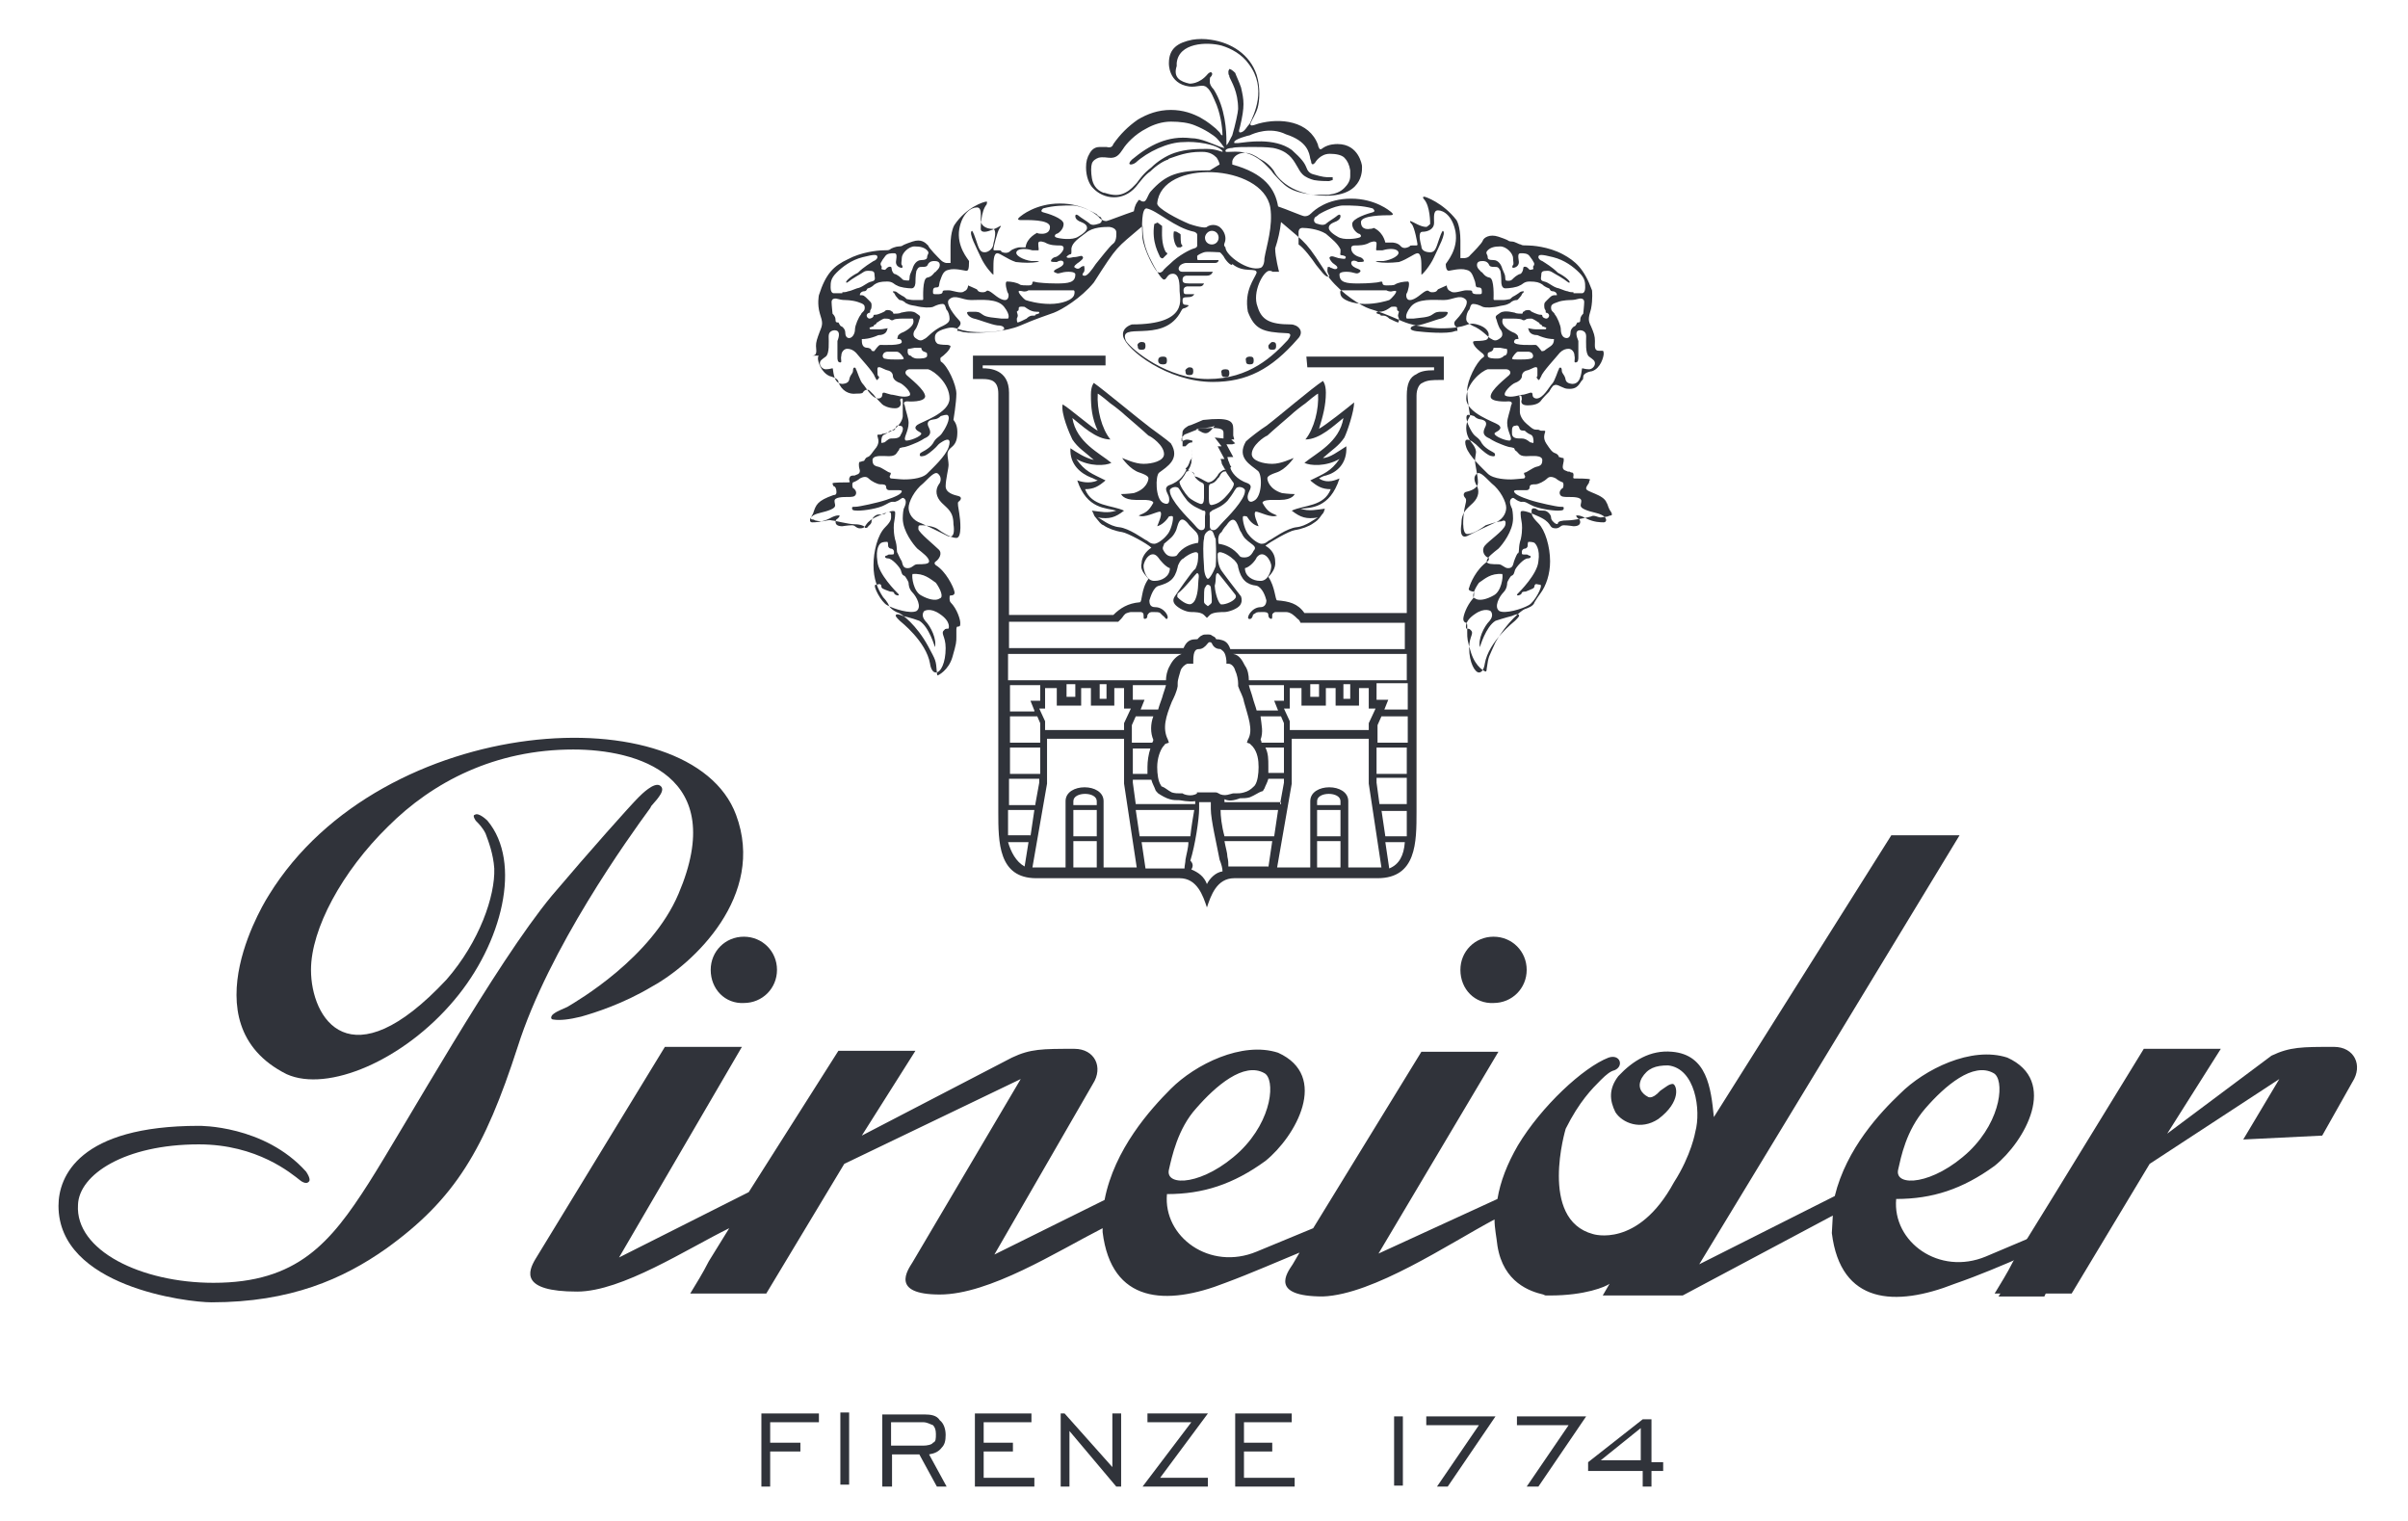 <svg width="247" height="156" viewBox="0 0 247 156" fill="none" xmlns="http://www.w3.org/2000/svg">
<path fill-rule="evenodd" clip-rule="evenodd" d="M118.8 22.875L119.2 23.175C119.2 23.175 119.2 23.175 119.2 23.475C119.2 23.775 119.1 25.075 119.6 25.875C119.6 25.875 119.9 25.975 119.6 26.175C119.5 26.275 119.3 26.475 119.3 26.475C119.3 26.475 119.2 26.575 119 26.375C118.9 26.075 118.1 24.875 118.4 22.975C118.7 22.875 118.7 22.775 118.8 22.875ZM121.1 24.075C121.1 23.975 121 23.975 120.7 23.775C120.4 23.675 120.4 23.775 120.4 23.775C120.3 24.375 120.5 25.075 120.7 25.275C120.7 25.375 120.8 25.375 121.1 25.375C121.2 25.275 121.4 25.275 121.2 25.075C121.1 24.975 121.1 24.275 121.1 24.075ZM118.7 20.875C119.1 16.275 129.5 16.775 130.3 21.275C130.6 23.175 129.9 25.275 129.7 26.475C129.7 27.375 129.3 27.475 129.3 27.475C128 27.875 125.7 26.175 125.7 25.375C125.4 25.075 125.7 24.975 125.7 24.475C125.7 24.375 125.7 23.775 125.1 23.275C124.5 22.875 123.9 23.175 123.8 23.275C123.7 23.375 123.2 23.375 122 22.975C120.8 22.475 118.7 21.375 118.7 20.875ZM122.5 23.775C122.5 23.775 122.8 23.875 122.8 24.075V25.075C122.8 25.075 122.9 25.375 122.5 25.475C122.1 25.575 120.9 26.175 120 27.075C120 27.075 119.3 27.675 119.3 27.775C119.2 27.875 119 28.075 118.7 27.875C118.4 27.575 117.4 25.775 117.2 24.475C117.1 23.175 117.1 21.375 117.6 21.375C118.7 21.575 120.5 23.375 122.5 23.775ZM123.6 24.375C123.6 24.775 123.9 25.075 124.3 25.075C124.7 25.075 125 24.775 125 24.375C125 23.975 124.7 23.675 124.3 23.675C123.9 23.675 123.6 24.075 123.6 24.375ZM130.5 35.075C130.8 35.075 130.9 35.175 130.9 35.475C130.9 35.775 130.8 35.875 130.5 35.875C130.2 35.875 130.1 35.775 130.1 35.475C130.1 35.375 130.4 35.075 130.5 35.075ZM128.2 36.575C128.5 36.575 128.6 36.675 128.6 36.975C128.6 37.275 128.5 37.375 128.2 37.375C127.9 37.375 127.8 37.275 127.8 36.975C127.7 36.675 128 36.575 128.2 36.575ZM125.7 37.875C126 37.875 126.1 37.975 126.1 38.275C126.1 38.575 126 38.675 125.7 38.675C125.4 38.675 125.3 38.575 125.3 38.275C125.2 37.975 125.4 37.875 125.7 37.875ZM122 37.675C122.3 37.675 122.4 37.775 122.4 38.075C122.4 38.375 122.3 38.475 122 38.475C121.7 38.475 121.6 38.375 121.6 38.075C121.5 37.975 121.8 37.675 122 37.675ZM119.3 36.575C119.6 36.575 119.7 36.675 119.7 36.975C119.7 37.275 119.6 37.375 119.3 37.375C119 37.375 118.8 37.275 118.8 36.975C118.8 36.675 119 36.575 119.3 36.575ZM117.1 35.075C117.4 35.075 117.5 35.175 117.5 35.475C117.5 35.775 117.4 35.875 117.1 35.875C116.8 35.875 116.7 35.775 116.7 35.475C116.6 35.375 116.8 35.075 117.1 35.075ZM114.5 23.775C114.5 23.775 114.6 24.675 114.2 24.975C113.8 25.275 112.9 26.475 112.4 27.075C112 27.675 111.5 28.375 111.2 28.275C110.9 28.275 111.1 27.975 111.2 27.875C111.3 27.575 111.2 27.275 111.2 27.275C111.2 27.275 111.1 27.275 110.9 27.375C110.8 27.475 110.6 27.675 110.3 27.475C110 27.375 110.4 27.075 110.7 26.875C110.8 26.775 111.3 26.475 111 26.275C110.9 26.175 110.6 26.375 110.1 26.375C109.7 26.475 109.5 26.475 109.4 26.375C109.4 26.275 109.7 26.075 109.8 26.075C109.9 26.075 109.9 25.975 109.9 25.775C109.9 25.575 109.9 25.475 109.9 25.475C110 24.875 110.6 24.475 111.4 23.875C112.1 23.275 113.3 23.275 113.8 23.275C114.5 23.375 114.5 23.775 114.5 23.775ZM112.5 21.975C112.5 21.975 111 21.075 110 21.075C109.1 21.075 108.1 21.075 107 21.375C107 21.375 106.6 21.675 107 21.775C107.4 21.875 109.1 22.375 109.1 22.975C109.1 23.575 108.5 23.975 108.4 23.975C108.3 23.975 108 24.275 108.4 24.375C108.7 24.475 110 24.675 110.6 24.275C111.3 23.875 111.5 23.575 111.5 23.375C111.5 23.175 111.4 22.975 110.9 22.775C110.6 22.675 110.3 22.475 110.3 22.175C110.3 21.875 110.6 22.075 110.7 22.175C110.8 22.275 111.6 22.775 111.7 22.875C111.8 22.975 112 23.175 112.6 22.975C113.2 22.875 113 22.375 112.9 22.275C112.6 22.175 112.5 21.975 112.5 21.975ZM104.9 29.875C104.9 29.875 104.5 29.775 104.5 29.875C104.4 29.975 104.9 30.575 105.2 30.775C105.5 30.875 106.5 31.175 107.7 31.175C108.9 31.175 110.1 30.775 110.2 30.175C110.2 30.175 110.3 29.775 110.1 29.775C109.9 29.775 108.5 29.775 107.7 29.775C107.1 29.775 106.7 29.775 106.4 29.775C106.3 29.775 105.8 29.775 105.5 29.775C105.2 29.975 104.9 29.875 104.9 29.875ZM105.1 31.475C105.1 31.475 104.5 31.375 104.5 31.575C104.5 31.675 104.5 31.875 104.4 31.875L104.3 31.975C104.3 31.975 104.4 32.275 104.4 32.375C104.4 32.475 104.3 32.675 104.3 32.675C104.3 32.775 104.3 33.075 104.4 33.075C104.5 33.075 105.1 32.775 105.3 32.675C105.4 32.575 105.6 32.375 105.9 32.375C106.2 32.375 106.2 32.375 106.2 32.275L106.5 32.175C106.6 32.175 106.6 32.075 106.6 32.075C106.6 31.975 106.6 31.975 106.3 31.975C106 31.975 105.7 31.875 105.4 31.675C105.1 31.475 105.1 31.475 105.1 31.475ZM98.5 33.975C99.2 34.275 101.6 34.075 102.4 33.975C103.1 33.875 103 33.675 103 33.675C103 33.675 103 33.375 102.3 33.375C101.6 33.275 100.4 32.775 99.9 32.675C99.5 32.575 99.2 32.275 99.2 32.075C99.2 31.975 99.3 31.975 99.8 31.975C100.3 31.975 100.4 31.975 100.8 32.275C101.2 32.575 102 32.575 102.7 32.675C103.3 32.675 103.4 32.675 103.4 32.675C103.4 32.675 103.7 32.375 103 31.475C102.3 30.575 100.6 30.775 99.6 30.775C98.7 30.775 98 30.175 97.4 30.675C96.8 31.075 98.1 32.575 98.4 32.875C98.7 33.175 98.4 33.475 98.3 33.575C98.2 33.575 98.2 33.875 98.2 33.975C98.2 33.875 98.5 33.975 98.5 33.975ZM99.1 27.775C99 27.775 97.9 27.475 97.3 27.675C96.7 27.775 96.6 28.375 96.4 28.875C96.3 29.175 96.4 29.475 96.1 29.475C95.8 29.475 95.7 29.575 95.7 29.875C95.7 30.175 95.7 30.175 96.1 30.175C96.4 30.175 96.7 30.175 96.7 29.875C96.7 29.775 97 29.775 97.3 29.775C97.7 29.775 98.6 30.175 98.9 29.875C99.2 29.775 99.3 29.475 99.3 29.275C99.3 29.275 100 29.575 100.2 29.675C100.3 29.775 100.3 29.975 100.8 29.975C101.3 29.975 101.1 29.675 101.5 29.875C101.9 30.075 102.5 30.775 103.1 30.775C103.5 30.775 103.5 30.175 103.4 30.075C103.3 29.975 103 28.875 103.3 28.875C103.7 28.875 104.3 28.975 104.6 29.175C104.7 29.275 105.2 29.275 105.5 29.275C105.8 29.275 105.9 29.175 105.9 28.975C105.9 28.775 106.3 28.975 106.5 28.975C106.6 28.975 107.2 29.075 108.4 29.075C109.6 29.075 110.3 28.975 110.3 28.175C110.3 28.175 110.4 27.875 109.6 27.875C108.8 27.875 108.6 28.175 108.3 27.975C107.9 27.875 108.2 27.675 108.4 27.575C108.6 27.475 109.1 27.275 109.1 26.975C109.1 26.675 108.7 26.675 108.4 26.875C108.1 26.875 107.8 26.875 107.8 26.775C107.8 26.675 107.9 26.475 108.2 26.375C108.5 26.375 109.1 25.775 109.1 25.475C109.1 25.375 109.1 25.175 108.7 25.175C108.3 25.175 107.7 25.175 107.2 24.875C107.2 24.875 106.5 24.575 106.5 24.975C106.5 25.375 106.6 25.675 106.5 25.675C106.4 25.675 106.2 25.675 105.9 25.675C105.6 25.575 104.6 25.375 104.3 25.775C104 26.175 105 26.675 105.8 26.775C106.5 26.775 106.8 26.775 106.4 26.875C105.8 26.975 105.1 26.975 104.2 26.875C103.3 26.575 102.6 25.975 102.3 25.975C101.9 25.975 101.9 26.875 101.9 27.475C101.9 28.075 101.9 28.175 101.9 28.175C101.8 28.175 101 27.275 100.6 26.375C100.2 25.475 99.3 23.875 99.7 23.675C99.7 23.675 99.8 23.675 100.1 24.575C100.4 25.475 100.5 25.875 101 25.875C101.4 25.875 101.9 25.475 101.9 24.975C102 24.575 102.3 23.475 101.8 23.475C101.2 23.475 100.6 23.175 100.6 22.575C100.6 21.975 100.7 21.275 100.2 21.275C99.6 21.275 98.7 21.875 98.4 23.475C98.1 25.275 99.3 26.575 99.4 26.775C99.4 27.675 99.3 27.775 99.1 27.775ZM91.7 25.975C91.4 25.975 91 25.975 90.8 26.275C90.5 26.675 90.5 26.675 90.4 26.875C90.3 26.975 90.3 27.175 90.4 27.275C90.5 27.375 90.4 27.575 90.4 27.575C90.4 27.575 90.5 27.675 90.8 27.675C90.9 27.575 91.1 27.275 91.4 27.375C91.5 27.475 91.4 27.775 91.7 28.075C92.1 28.175 92.4 28.475 92.6 28.675C92.7 28.775 93.2 28.775 93.2 28.775C93.2 28.775 93.3 28.775 93.3 28.475C93.3 28.175 93.4 28.075 93.6 27.575C93.7 27.175 94 26.675 94.5 26.675C94.9 26.675 95.1 26.575 95.1 26.375C95.1 26.075 95.4 25.975 95.1 25.675C94.8 25.375 94.4 25.275 93.8 25.275C93.2 25.275 92.5 25.975 92.5 26.475C92.5 26.775 92.4 27.075 92.5 27.175C92.6 27.275 92.6 27.475 92.5 27.475C92.4 27.475 91.9 27.375 91.9 26.875C92 26.175 92 25.975 91.7 25.975ZM89.1 30.775C89.4 31.075 89.4 31.075 89.4 31.375C89.4 31.675 89.3 31.775 89.3 31.775C89.2 31.875 89.3 32.075 89.2 32.075C89.1 32.075 88.9 32.175 88.9 32.375C88.9 32.475 89 32.675 89.2 32.675C89.3 32.675 89.6 32.575 89.6 32.375C89.6 32.275 89.7 32.275 89.9 32.275C90 32.275 90.8 31.975 90.8 31.875C90.9 31.775 91.2 31.775 91.4 31.875C91.5 31.975 91.5 31.975 91.5 31.975C91.6 31.975 91.6 31.975 91.6 32.075C91.6 32.075 91.6 32.175 91.7 32.175C91.8 32.175 92.3 32.175 92.4 32.075C92.5 32.075 93.4 31.775 93.9 32.075C94.3 32.375 94.5 32.375 94.3 32.775C94.2 33.175 94 33.675 93.9 33.775C93.8 33.875 93.5 34.375 93.9 34.675C94.3 34.975 94.5 34.975 94.8 34.775C95.1 34.675 95.5 34.075 96.4 33.575C97.3 33.175 97.4 32.975 97.4 32.675C97.4 32.375 97.3 31.975 97.1 31.775C97 31.675 97 31.175 96.7 31.175C96.4 31.175 96.1 31.275 95.7 31.475C95.4 31.575 94.7 31.575 93.9 31.375C93.3 31.275 93.3 31.275 92.9 31.075C92.6 30.775 92.3 30.775 92.3 30.775C92.2 30.775 92 30.475 91.9 30.375C91.8 30.275 91.8 30.075 91.6 29.975C91.6 29.875 91.6 29.875 91.6 29.875C91.7 29.875 91.9 29.875 92 29.975C92.1 30.075 92.6 30.375 92.6 30.375C92.7 30.375 93 30.675 93 30.675C93.1 30.675 93.4 30.775 93.7 30.775H94.6C94.6 30.775 94.7 30.775 94.7 30.675C94.7 30.575 94.6 28.575 95.1 28.475C95.7 28.375 95.8 27.875 96 27.875C96 27.775 96.4 27.575 96.4 27.175C96.4 26.775 96 26.775 95.8 26.775C95.7 26.775 95.4 26.775 95.2 27.075C95.1 27.375 94.9 27.375 94.6 27.375C94.3 27.375 94.2 27.375 94 27.775C93.9 28.175 93.9 28.975 93.9 28.975C93.9 28.975 93.9 29.575 93.5 29.575C93.1 29.575 92.3 29.475 92 29.275C91.7 29.175 91.6 28.875 91 28.875C90.3 28.875 90 28.975 89.7 29.175C89.4 29.475 89.1 29.575 89 29.575C88.9 29.675 88.9 29.875 88.6 29.875C88.5 29.875 88.2 29.975 88.2 30.275C88.6 30.275 88.6 30.275 89.1 30.775ZM86.4 29.975C86.5 29.975 86.8 29.975 87 29.875C87.1 29.875 87.4 29.775 87.9 29.575C88.5 29.475 88.9 28.975 89.4 28.875C89.9 28.775 89.7 28.475 89.7 28.175C89.7 27.875 89.6 27.775 89.1 27.775C88.6 27.775 88.7 27.875 87.8 28.375C87.1 28.775 86.9 29.075 86.8 28.975C86.7 28.875 87.2 28.375 88 27.975C88.6 27.375 89.3 26.975 89.6 26.775C89.9 26.675 90 26.475 90 26.375C90 26.075 89.7 26.075 88.5 26.375C87.3 26.675 86.4 27.375 85.8 27.975C85.2 28.575 85.2 28.975 85.2 29.475C85.2 30.075 85.5 30.075 85.5 30.075H86.4V29.975ZM86.7 30.775C86.7 30.775 86.3 30.775 86 30.675C85.7 30.575 85.3 30.575 85.3 30.975C85.3 31.275 85.4 32.175 85.4 32.175C85.5 32.275 85.7 32.475 85.7 32.775C85.7 33.075 85.8 33.075 86 33.075C86.1 33.175 86.1 33.375 86.3 33.475C86.4 33.475 86.7 33.775 86.7 34.075C86.7 34.375 86.8 34.675 87.1 34.675C87.4 34.675 87.7 34.275 87.7 33.775C87.7 33.375 88.1 32.475 88.3 32.275C88.4 31.975 88.7 31.975 88.7 31.575C88.7 31.275 88.6 31.175 88 30.975C87.4 30.775 86.7 30.775 86.7 30.775ZM88.5 34.775H88.4C88.4 35.175 88.4 35.675 89 35.675C89.1 35.675 89.4 35.775 89.4 35.975C89.4 35.975 89.7 36.075 89.7 35.975C89.8 35.875 90.1 35.375 90.3 35.375C90.6 35.375 92.5 35.475 92.5 35.075C92.5 35.075 92.5 34.775 92.2 34.775C91.9 34.775 92.1 34.675 92.1 34.475C92.1 34.475 92.1 34.375 92.4 34.175C92.7 34.075 93.7 33.575 93.7 32.975C93.7 32.975 93.7 32.675 93.6 32.675H92.6C92.6 32.675 91.9 32.675 91.7 32.775C91.6 32.875 91.4 32.875 91.3 32.775C91.2 32.675 90.9 32.675 90.7 32.675C90.6 32.675 90.1 32.975 90 33.075C89.9 33.075 89.9 33.075 89.9 33.175C89.9 33.275 89.6 33.275 89.6 33.475C89.6 33.475 89.5 33.475 89.3 33.575C89.2 33.575 89.2 33.575 89.2 33.675C89.2 33.675 89.2 33.775 89.3 33.775C89.4 33.775 90 33.775 90.3 33.775C90.6 33.775 90.9 33.675 91 33.675C91.1 33.675 91.1 33.675 91 33.775C91 33.875 90.9 34.375 90.1 34.375C89.2 34.775 88.6 34.775 88.5 34.775ZM94.2 35.675C94.1 35.675 94.1 35.675 93.8 35.675C93.7 35.675 93.4 35.775 93.2 35.775C93.1 35.775 93.1 35.875 93.1 36.075C93.1 36.275 93.2 36.475 93.4 36.475C93.5 36.575 93.7 36.775 94.1 36.775C94.5 36.775 95.1 36.775 95.1 36.475C95.1 36.175 95.1 36.175 94.8 36.075C94.5 35.975 94.5 35.675 94.5 35.675C94.7 35.675 94.4 35.675 94.2 35.675ZM91 36.075C91 36.075 90.9 36.075 90.7 36.175C90.6 36.275 90.4 36.575 90.7 36.775C91.1 36.875 91.6 36.875 92 36.875C92.4 36.875 92.7 36.875 92.7 36.775C92.7 36.675 92.3 36.075 92 36.075C92 36.075 91.1 36.075 91 36.075ZM85.6 33.875C85.6 33.875 85 33.875 85 34.475C85 35.075 85.1 36.275 84.7 36.575C84.3 36.875 84.1 36.975 84.1 37.275C84.1 37.575 84.4 37.875 84.7 37.875C85.1 37.875 85.3 37.775 85.4 37.775C85.5 37.775 85.4 39.375 86.4 39.375C86.4 39.375 87 39.375 87.1 38.975C87.2 38.375 87.5 38.375 87.5 37.975C87.5 37.575 87.8 37.675 87.8 37.875C87.9 37.975 88.2 39.075 88.5 39.375C88.8 39.675 89.4 40.875 90.1 40.875C90.1 40.875 90.5 40.875 90.5 40.475C90.5 40.075 90.9 40.375 91.4 40.475C91.8 40.475 92.7 40.875 93.3 40.575C93.6 40.275 92.6 39.375 92.3 39.275C92 39.175 91.7 38.975 91.6 38.675C91.6 38.375 91.5 38.075 91 37.975C90.6 37.875 90 37.375 90 37.875C90 38.275 90 38.575 90.1 38.575C90.2 38.675 90.2 38.675 90.1 38.875C90 38.875 90 38.975 90 38.975C89.9 38.975 89.9 38.975 89.7 38.575C89.6 38.175 88.2 36.675 87.8 36.175C87.5 35.875 87.2 35.775 86.9 35.775C86.6 35.775 86.3 36.075 86.3 36.475C86.2 36.875 86.4 37.175 86.2 37.175C85.9 37.175 85.9 36.875 85.9 36.575V34.975C86.1 34.475 86.2 33.875 85.6 33.875ZM93.2 41.175C93.2 41.175 92.5 41.075 92.8 41.575C92.9 42.175 93.2 42.875 93.2 43.375C93.2 44.275 92.6 44.975 92.9 45.175C93.2 45.275 94.5 44.775 94.5 44.475C94.5 44.375 94.4 44.375 94.1 44.175C94 44.075 93.7 43.875 94.1 43.575C94.5 43.275 97.4 42.375 97.4 40.875C97.4 39.375 95.9 38.075 95.2 37.875C94.5 37.875 93.7 37.875 93.3 37.875C93 37.875 92.7 38.175 93 38.475C93.3 38.775 94.9 39.975 94.9 40.675C94.8 41.275 93.2 41.175 93.2 41.175ZM92.3 43.675C92 43.575 92 43.675 91.9 43.775C91.8 44.075 91.8 44.175 91.3 44.175C91.3 44.175 91 44.475 90.7 44.575C90.4 44.675 90.4 45.175 90.4 45.275C90.4 45.575 90.5 45.375 90.7 45.375C90.8 45.375 91.1 44.975 91.4 44.975C91.8 44.975 92.3 44.975 92.4 44.575C92.6 44.275 92.8 43.675 92.3 43.675ZM90.8 46.775H90.2C90.2 46.775 89.5 46.775 89.5 47.175C89.5 47.575 89.6 47.775 90.1 47.875C90.5 47.975 91.1 48.475 91.3 48.475C91.4 48.475 91.4 48.575 91.3 48.775C91.2 48.875 91.3 49.075 91.4 49.075C91.5 49.075 92.4 49.175 92.7 49.175C93 49.175 94.5 49.175 95.1 48.575C95.7 47.975 97 46.775 97.3 45.875C97.6 44.975 97.2 44.975 96.7 45.275C96.2 45.575 96.3 45.575 96 45.875C95.7 46.175 95 46.775 94.7 46.775C94.3 46.875 94.3 46.675 94.4 46.475C94.5 46.375 95.3 46.075 95.7 45.475C96 44.875 96.3 44.875 96.6 44.475C96.9 44.075 97.6 42.875 97.2 42.575C97.2 42.575 97.1 42.475 96.5 42.675C96.1 43.075 95.8 42.975 95.5 43.075C95.2 43.175 95.1 43.375 95.2 43.675C95.3 43.975 95.8 44.575 94.8 44.975C94.8 44.975 94.4 45.275 93.6 45.575C93.6 45.575 92.9 45.875 92.6 45.875C92.3 45.975 92.3 45.875 92.2 46.175C91.9 46.475 92 46.875 90.8 46.775ZM96.3 48.675C96 48.275 95.6 48.675 94.7 49.575C93.8 50.275 93.2 51.475 93.2 52.075C93.2 52.675 93.6 53.375 94.5 53.675C95.4 54.075 96.4 54.575 97.2 54.975C98.1 55.375 97.8 53.775 97.8 53.775C97.8 52.475 97.2 52.175 96.6 51.575C96 50.975 95.9 50.275 96.3 49.675C96.5 49.475 96.6 48.975 96.3 48.675ZM92.5 57.575C92.6 57.875 92.6 58.275 93.1 58.275C93.6 58.275 93.7 57.875 94.1 57.875C94.7 57.875 95.3 57.875 95.3 57.575C95.3 57.175 94.6 56.675 94.1 56.275C93.7 55.875 92.6 54.475 92.6 53.175C92.6 53.175 92.6 52.575 92.7 52.175C92.7 52.175 93.1 51.475 92.8 51.175C92.5 50.875 92.5 51.275 91.8 51.475C91.5 51.475 91.5 51.375 90.8 51.775C90.1 52.175 88.6 52.375 88 52.375C87.4 52.375 87.4 52.275 87.4 52.075C87.4 51.975 87.5 51.975 87.8 51.975C88.1 51.975 90 51.575 90.9 51.275C91.8 50.975 92.5 50.675 92.5 50.375C92.5 50.375 92.5 50.275 92.2 50.275H91.2C91.2 50.275 90.9 50.275 90.9 49.975C90.9 49.675 90.6 49.675 90.3 49.675C90 49.675 89.4 49.375 89.1 49.075C88.8 48.775 88.4 48.975 88.2 49.075C88.1 49.175 87.8 49.375 87.5 49.475C87.4 49.575 87.4 49.875 87.5 50.075C87.6 50.075 87.9 50.375 87.8 50.675C87.7 50.975 87.4 50.975 86.9 50.975C86.5 50.975 85.6 50.975 85.6 51.375C85.6 51.775 85.9 51.975 85.2 52.275C84.5 52.575 83.9 52.575 83.4 52.875C83 53.175 83 53.575 83.3 53.575C83.6 53.575 84.3 53.575 85.1 53.175C85.8 52.775 86.1 52.875 86.1 52.875C86.2 52.875 86 53.175 85.8 53.275C85.7 53.375 85.5 53.975 86.4 53.975C86.4 53.975 87 53.875 87.4 53.875C87.8 53.875 87.8 54.275 88.4 54.175C89 54.075 88.5 53.575 90.2 52.875C91.7 52.175 91.8 52.475 91.8 52.475C91.8 52.475 91.9 52.575 91.7 53.675C91.7 53.675 91.6 54.375 91.8 55.275C92.1 56.175 91.9 56.575 92.1 56.775C92 56.575 92.3 57.275 92.5 57.575ZM93.6 58.875C93.5 59.175 93.7 60.675 94.5 61.075C95.2 61.475 96 61.675 96.4 61.375C96.8 61.275 96.5 60.475 96 59.775C95.4 59.375 94.8 58.775 93.6 58.875ZM90.4 60.075C90.3 59.775 90.1 59.975 89.8 59.975C89.5 60.075 90.4 61.775 91 62.075C91.7 62.475 93.4 62.975 94 62.675C94.6 62.275 94 61.175 93.6 60.775C93.2 60.375 93.2 59.875 93.2 59.775C93.2 59.675 92.9 59.175 92.8 59.075C92.5 58.975 92.5 58.775 92.4 58.475C92.3 58.175 91.5 57.275 91.1 57.275C90.7 57.275 90.7 56.975 91 56.975C91.1 56.875 91.1 56.875 91.4 56.875C91.7 56.875 91.7 56.875 91.7 56.575C91.7 56.475 91.6 56.275 91.4 56.275C91.3 56.275 91.1 56.175 91.1 55.975C91.1 55.875 91.1 55.575 91 55.575C90.9 55.575 90.6 55.575 90.4 55.675C90.2 55.775 89.8 56.275 90 57.575C90.1 58.875 91.9 60.675 92.2 60.975C92.2 60.975 92.2 61.075 92.1 61.075C92 61.075 91.7 60.975 91.7 60.775C91.6 60.675 91.4 60.675 91.3 60.675C90.5 60.375 90.4 60.375 90.4 60.075ZM92.6 63.175C92.6 63.175 92 62.875 91.9 63.075C91.8 63.175 92 63.375 92.3 63.675C92.4 63.775 95 65.775 95.4 68.075C95.4 68.075 95.5 68.975 96 68.975C96.5 68.975 97 67.975 97 66.475C97 65.175 96.4 64.975 96.9 64.575C96.9 64.575 96.9 64.475 97.3 64.475C97.3 64.475 97.6 63.775 96.4 62.975C95.4 62.275 94.8 62.675 94.8 62.675C94.8 62.675 94.4 63.075 94.9 63.675C95.5 64.275 96.1 65.575 95.9 66.375C95.9 66.375 95.3 64.275 94.3 63.675C93.5 63.375 92.6 63.175 92.6 63.175ZM133.2 23.775C133.2 23.775 133.2 23.375 133.6 23.375C134 23.375 135.2 23.475 136 23.975C136.7 24.575 137.2 24.975 137.5 25.575C137.5 25.575 137.5 25.675 137.5 25.875C137.5 25.975 137.4 26.175 137.6 26.175C137.7 26.175 138.2 26.275 138 26.475C138 26.575 137.9 26.575 137.3 26.475C136.9 26.375 136.6 26.175 136.4 26.375C136.3 26.475 136.5 26.775 136.7 26.975C136.8 27.075 137.4 27.375 137.1 27.575C136.8 27.675 136.7 27.475 136.5 27.475C136.4 27.375 136.4 27.375 136.2 27.375C136.2 27.375 136.1 27.775 136.2 27.975C136.3 28.275 136.5 28.375 136.2 28.375C135.9 28.375 135.5 27.775 135 27.175C134.6 26.575 133.7 25.375 133.2 25.075C133.2 24.675 133.2 23.775 133.2 23.775ZM135.3 21.975C135.3 21.975 136.8 21.075 137.8 21.075C138.7 21.075 139.7 21.075 140.8 21.375C140.8 21.375 141.2 21.675 140.8 21.775C140.4 21.875 138.7 22.375 138.7 22.975C138.7 23.575 139.3 23.975 139.4 23.975C139.5 23.975 139.8 24.275 139.4 24.375C139.1 24.475 137.8 24.675 137.2 24.275C136.5 23.875 136.3 23.575 136.3 23.375C136.3 23.175 136.4 22.975 136.9 22.775C137.2 22.675 137.5 22.475 137.5 22.175C137.5 21.875 137.2 22.075 137.1 22.175C137 22.275 136.2 22.775 136.1 22.875C136 22.975 135.8 23.175 135.2 22.975C134.6 22.875 134.8 22.375 134.9 22.275C135.1 22.175 135.3 21.975 135.3 21.975ZM142.8 29.875C142.8 29.875 143.2 29.775 143.2 29.875C143.3 29.975 142.8 30.575 142.5 30.775C142.2 30.875 141.2 31.175 140 31.175C138.8 31.175 137.6 30.775 137.5 30.175C137.5 30.175 137.4 29.775 137.6 29.775C137.9 29.775 139.2 29.775 140 29.775C140.6 29.775 141 29.775 141.3 29.775C141.4 29.775 141.9 29.775 142.2 29.775C142.6 29.975 142.8 29.875 142.8 29.875ZM142.7 31.475C142.7 31.475 143.3 31.375 143.3 31.575C143.3 31.675 143.3 31.875 143.4 31.875L143.5 31.975C143.5 31.975 143.4 32.275 143.4 32.375C143.4 32.475 143.5 32.675 143.5 32.675C143.5 32.775 143.5 33.075 143.4 33.075C143.3 33.075 142.7 32.775 142.5 32.675C142.4 32.575 142.2 32.375 141.9 32.375C141.6 32.375 141.6 32.375 141.6 32.275L141.3 32.175C141.2 32.175 141.2 32.075 141.2 32.075C141.2 31.975 141.2 31.975 141.5 31.975C141.8 31.975 142.1 31.875 142.4 31.675C142.7 31.475 142.7 31.475 142.7 31.475ZM149.2 33.975C148.5 34.275 146.1 34.075 145.3 33.975C144.6 33.875 144.7 33.675 144.7 33.675C144.7 33.675 144.7 33.375 145.4 33.375C146.1 33.275 147.3 32.775 147.8 32.675C148.2 32.575 148.5 32.275 148.5 32.075C148.5 31.975 148.4 31.975 147.9 31.975C147.5 31.975 147.3 31.975 146.9 32.275C146.5 32.575 145.7 32.575 145 32.675C144.4 32.675 144.3 32.675 144.3 32.675C144.3 32.675 144 32.375 144.7 31.475C145.4 30.575 147.1 30.775 148.1 30.775C149 30.775 149.7 30.175 150.3 30.675C150.9 31.075 149.6 32.575 149.3 32.875C149 33.175 149.3 33.475 149.4 33.575C149.5 33.575 149.5 33.875 149.5 33.975C149.5 33.875 149.2 33.975 149.2 33.975ZM148.6 27.775C148.7 27.775 149.8 27.475 150.4 27.675C151 27.775 151.1 28.375 151.3 28.875C151.4 29.175 151.3 29.475 151.6 29.475C151.9 29.475 152 29.575 152 29.875C152 30.175 152 30.175 151.6 30.175C151.3 30.175 151 30.175 151 29.875C151 29.775 150.7 29.775 150.4 29.775C150 29.775 149.1 30.175 148.8 29.875C148.5 29.775 148.4 29.475 148.4 29.275C148.4 29.275 147.7 29.575 147.5 29.675C147.4 29.775 147.4 29.975 146.9 29.975C146.5 29.975 146.6 29.675 146.2 29.875C145.8 30.075 145.2 30.775 144.6 30.775C144.2 30.775 144.2 30.175 144.3 30.075C144.4 29.975 144.7 28.875 144.4 28.875C144 28.875 143.4 28.975 143.1 29.175C143 29.275 142.5 29.275 142.2 29.275C141.9 29.275 141.8 29.175 141.8 28.975C141.8 28.775 141.4 28.975 141.2 28.975C141.1 28.975 140.5 29.075 139.3 29.075C138.1 29.075 137.4 28.975 137.4 28.175C137.4 28.175 137.3 27.875 138.1 27.875C138.9 27.875 139.1 28.175 139.4 27.975C139.7 27.775 139.5 27.675 139.3 27.575C139 27.475 138.6 27.275 138.6 26.975C138.6 26.675 139 26.675 139.3 26.875C139.6 26.875 139.9 26.875 139.9 26.775C139.9 26.675 139.8 26.475 139.5 26.375C139.1 26.275 138.6 25.975 138.6 25.475C138.6 25.375 138.6 25.175 139 25.175C139.4 25.175 140 25.175 140.5 24.875C140.5 24.875 141.2 24.575 141.2 24.975C141.2 25.375 141.1 25.675 141.2 25.675C141.3 25.675 141.5 25.675 141.8 25.675C142.1 25.575 143.1 25.375 143.4 25.775C143.7 26.175 142.7 26.675 141.9 26.775C141.2 26.775 140.9 26.775 141.3 26.875C141.9 26.975 142.6 26.975 143.5 26.875C144.4 26.575 145.1 25.975 145.4 25.975C145.8 25.975 145.8 26.875 145.8 27.475C145.8 28.075 145.8 28.175 145.8 28.175C145.9 28.175 146.7 27.275 147.1 26.375C147.5 25.475 148.4 23.875 148 23.675C148 23.675 147.9 23.675 147.6 24.575C147.3 25.475 147.2 25.875 146.7 25.875C146.2 25.875 145.8 25.675 145.8 25.275C145.7 24.875 145.4 23.775 145.9 23.775C146.5 23.775 147.1 23.475 147.1 22.875C147.1 22.275 147 21.575 147.5 21.575C148.1 21.575 149 22.175 149.3 23.775C149.6 25.575 148.4 26.875 148.3 27.075C148.3 27.675 148.5 27.775 148.6 27.775ZM156 25.975C156.3 25.975 156.7 25.975 156.9 26.275C157.2 26.675 157.2 26.675 157.3 26.875C157.4 26.975 157.4 27.175 157.3 27.275C157.2 27.375 157.3 27.575 157.3 27.575C157.3 27.575 157.2 27.675 156.9 27.675C156.8 27.575 156.6 27.275 156.3 27.375C156.2 27.475 156.3 27.775 156 28.075C155.6 28.175 155.3 28.475 155.1 28.675C154.9 28.875 154.5 28.775 154.5 28.775C154.5 28.775 154.4 28.775 154.4 28.475C154.4 28.175 154.3 28.075 154.1 27.575C154 27.175 153.7 26.675 153.2 26.675C152.7 26.675 152.6 26.575 152.6 26.375C152.6 26.075 152.3 25.975 152.6 25.675C152.9 25.375 153.3 25.275 153.9 25.275C154.5 25.275 155.2 25.975 155.2 26.475C155.2 26.775 155.3 27.075 155.2 27.175C155.1 27.275 155.1 27.475 155.2 27.475C155.3 27.475 155.8 27.375 155.8 26.875C155.7 26.175 155.7 25.975 156 25.975ZM158.7 30.775C158.4 31.075 158.4 31.075 158.4 31.375C158.4 31.675 158.5 31.775 158.5 31.775C158.6 31.875 158.5 32.075 158.6 32.075C158.7 32.075 158.9 32.175 158.9 32.375C158.9 32.475 158.8 32.675 158.6 32.675C158.5 32.675 158.2 32.575 158.2 32.375C158.2 32.275 158.1 32.275 157.9 32.275C157.8 32.275 157 31.975 157 31.875C156.9 31.775 156.6 31.775 156.4 31.875C156.3 31.975 156.3 31.975 156.3 31.975C156.2 31.975 156.2 31.975 156.2 32.075C156.2 32.075 156.2 32.175 156.1 32.175C156 32.175 155.5 32.175 155.4 32.075C155.3 32.075 154.4 31.775 153.9 32.075C153.5 32.375 153.3 32.375 153.5 32.775C153.6 33.175 153.8 33.675 153.9 33.775C154 33.875 154.3 34.375 153.9 34.675C153.5 34.975 153.3 34.975 153 34.775C152.7 34.675 152.3 34.075 151.4 33.575C150.5 33.175 150.4 32.975 150.4 32.675C150.4 32.375 150.5 31.975 150.7 31.775C150.8 31.675 150.8 31.175 151.1 31.175C151.4 31.175 151.7 31.275 152.1 31.475C152.4 31.575 153.1 31.575 153.9 31.375C154.5 31.275 154.5 31.275 154.9 31.075C155.2 30.775 155.5 30.775 155.6 30.775C155.7 30.775 155.9 30.475 156 30.375C156.1 30.275 156.1 30.075 156.3 29.975C156.3 29.875 156.3 29.875 156.3 29.875C156.3 29.875 156 29.875 155.9 29.975C155.8 30.075 155.3 30.375 155.3 30.375C155.2 30.375 154.9 30.675 154.9 30.675C154.8 30.675 154.5 30.775 154.2 30.775H153.3C153.3 30.775 153.2 30.775 153.2 30.675C153.2 30.575 153.3 28.575 152.8 28.475C152.2 28.375 152.1 27.875 151.9 27.875C151.9 27.775 151.5 27.575 151.5 27.175C151.5 26.775 151.9 26.775 152.1 26.775C152.2 26.775 152.5 26.775 152.7 27.075C152.8 27.375 153 27.375 153.3 27.375C153.6 27.375 153.7 27.375 153.9 27.775C154 28.175 154 28.975 154 28.975C154 28.975 154 29.575 154.4 29.575C154.8 29.575 155.6 29.475 155.9 29.275C156.2 29.175 156.3 28.875 156.9 28.875C157.6 28.875 157.9 28.975 158.2 29.175C158.5 29.475 158.9 29.575 158.9 29.575C159 29.675 159 29.875 159.3 29.875C159.4 29.875 159.7 29.975 159.7 30.275C159.2 30.275 159.2 30.275 158.7 30.775ZM161.4 29.975C161.3 29.975 161 29.975 160.8 29.875C160.7 29.875 160.4 29.775 159.9 29.575C159.3 29.475 158.9 28.975 158.4 28.875C157.9 28.775 158.1 28.475 158.1 28.175C158.1 27.875 158.2 27.775 158.7 27.775C159.1 27.775 159.1 27.875 160 28.375C160.7 28.775 160.9 29.075 161 28.975C161.1 28.875 160.6 28.375 159.8 27.975C159.2 27.375 158.5 26.975 158.2 26.775C157.9 26.675 157.8 26.475 157.8 26.375C157.8 26.075 158.1 26.075 159.3 26.375C160.5 26.675 161.4 27.375 162 27.975C162.6 28.575 162.6 28.975 162.6 29.475C162.6 30.075 162.3 30.075 162.3 30.075H161.4V29.975ZM161.1 30.775C161.1 30.775 161.5 30.775 161.8 30.675C162.1 30.575 162.5 30.575 162.5 30.975C162.5 31.275 162.4 32.175 162.4 32.175C162.3 32.275 162.1 32.475 162.1 32.775C162.1 33.075 162 33.075 161.8 33.075C161.7 33.175 161.7 33.375 161.5 33.475C161.4 33.475 161.1 33.775 161.1 34.075C161.1 34.375 161 34.675 160.7 34.675C160.3 34.675 160.1 34.275 160.1 33.775C160.1 33.375 159.7 32.475 159.5 32.275C159.4 31.975 159.1 31.975 159.1 31.575C159.1 31.275 159.2 31.175 159.8 30.975C160.3 30.775 161.1 30.775 161.1 30.775ZM159.3 34.775H159.4C159.4 35.475 159 35.475 158.4 35.975C158.4 35.975 158.1 36.075 158.1 35.975C158 35.875 157.7 35.375 157.5 35.375C157.2 35.375 155.3 35.475 155.3 35.075C155.3 35.075 155.3 34.775 155.6 34.775C155.9 34.775 155.7 34.675 155.7 34.475C155.7 34.475 155.7 34.375 155.4 34.175C155.1 34.075 154.1 33.575 154.1 32.975C154.1 32.975 154.1 32.675 154.2 32.675H155.2C155.2 32.675 155.9 32.675 156.1 32.775C156.2 32.875 156.4 32.875 156.5 32.775C156.6 32.675 156.9 32.675 157.1 32.675C157.2 32.675 157.7 32.975 157.8 33.075C157.9 33.075 157.9 33.075 157.9 33.175C157.9 33.275 158.2 33.275 158.2 33.475C158.2 33.475 158.3 33.475 158.5 33.575C158.6 33.575 158.6 33.575 158.6 33.675C158.6 33.675 158.6 33.775 158.5 33.775C158.4 33.775 157.8 33.775 157.5 33.775C157.2 33.775 156.9 33.675 156.8 33.675C156.7 33.675 156.7 33.675 156.8 33.775C156.8 33.875 156.9 34.375 157.7 34.375C158.6 34.775 159.2 34.775 159.3 34.775ZM153.5 35.675C153.6 35.675 153.6 35.675 153.9 35.675C154 35.675 154.3 35.775 154.5 35.775C154.6 35.775 154.6 35.875 154.6 36.075C154.6 36.275 154.5 36.475 154.3 36.475C154.2 36.575 154 36.775 153.6 36.775C153.2 36.775 152.6 36.775 152.6 36.475C152.6 36.175 152.6 36.175 152.9 36.075C153.2 35.975 153.2 35.675 153.2 35.675C153.1 35.675 153.4 35.675 153.5 35.675ZM156.8 36.075C156.8 36.075 156.9 36.075 157.1 36.175C157.2 36.275 157.4 36.575 157.1 36.775C156.7 36.875 156.2 36.875 155.8 36.875C155.4 36.875 155.1 36.875 155.1 36.775C155.1 36.675 155.5 36.075 155.7 36.075C155.7 36.075 156.6 36.075 156.8 36.075ZM162.1 33.875C162.1 33.875 162.7 33.875 162.7 34.475C162.7 35.075 162.6 36.275 163 36.575C163.4 36.875 163.6 36.975 163.6 37.275C163.6 37.575 163.3 37.875 163 37.875C162.6 37.875 162.4 37.775 162.3 37.775C162.2 37.775 162.3 39.375 161.3 39.375C161.3 39.375 160.7 39.375 160.6 38.975C160.5 38.375 160.2 38.375 160.2 37.975C160.2 37.575 159.9 37.675 159.9 37.875C159.8 37.975 159.5 39.075 159.2 39.375C158.9 39.675 158.3 40.875 157.6 40.875C157.6 40.875 157.2 40.875 157.2 40.475C157.2 40.075 156.8 40.375 156.3 40.475C155.9 40.475 155 40.875 154.4 40.575C154.1 40.275 155.1 39.375 155.4 39.275C155.7 39.175 156 38.975 156.1 38.675C156.1 38.375 156.2 38.075 156.7 37.975C157.1 37.875 157.7 37.375 157.7 37.875C157.7 38.275 157.7 38.575 157.7 38.575C157.6 38.675 157.6 38.675 157.7 38.875C157.8 38.875 157.8 38.975 157.8 38.975C157.9 38.975 157.9 38.975 158.1 38.575C158.2 38.175 159.6 36.675 160 36.175C160.3 35.875 160.6 35.775 160.9 35.775C161.2 35.775 161.5 36.075 161.5 36.475C161.6 36.875 161.4 37.175 161.6 37.175C161.9 37.175 161.9 36.875 161.9 36.575V34.975C161.7 34.475 161.5 33.875 162.1 33.875ZM154.6 41.175C154.6 41.175 155.3 41.075 155 41.575C154.9 42.175 154.6 42.875 154.6 43.375C154.6 44.275 155.2 44.975 154.9 45.175C154.6 45.275 153.3 44.775 153.3 44.475C153.3 44.375 153.4 44.375 153.7 44.175C153.8 44.075 154.1 43.875 153.7 43.575C153.3 43.275 150.4 42.375 150.4 40.875C150.4 39.375 151.9 38.075 152.6 37.875C153.3 37.875 154.1 37.875 154.5 37.875C154.8 37.875 155.1 38.175 154.8 38.475C154.5 38.775 152.9 39.975 152.9 40.675C152.9 41.275 154.6 41.175 154.6 41.175ZM155.4 43.675C155.7 43.575 155.7 43.675 155.8 43.775C155.9 44.075 155.9 44.175 156.4 44.175C156.4 44.175 156.7 44.475 157 44.575C157.3 44.675 157.3 45.175 157.3 45.275C157.3 45.575 157.2 45.375 157 45.375C156.9 45.375 156.6 44.975 156.1 44.975C155.6 44.975 155.2 44.975 155.1 44.575C155.1 44.275 155 43.675 155.4 43.675ZM156.9 46.775H157.5C157.5 46.775 158.2 46.775 158.2 47.175C158.2 47.575 158.1 47.775 157.6 47.875C157.2 47.975 156.6 48.475 156.4 48.475C156.3 48.475 156.3 48.575 156.4 48.775C156.5 48.875 156.4 49.075 156.3 49.075C156.2 49.075 155.3 49.175 155 49.175C154.7 49.175 153.2 49.175 152.6 48.575C152 47.975 150.7 46.775 150.4 45.875C150.1 44.975 150.5 44.975 151 45.275C151.4 45.575 151.4 45.575 151.7 45.875C152 46.175 152.7 46.775 153 46.775C153.4 46.875 153.4 46.675 153.3 46.475C153.2 46.375 152.4 46.075 152 45.475C151.7 44.875 151.4 44.875 151.1 44.475C150.8 44.075 150.2 42.875 150.5 42.575C150.5 42.575 150.6 42.475 151.2 42.675C151.6 43.075 151.9 42.975 152.1 43.075C152.4 43.175 152.5 43.375 152.4 43.675C152.3 43.975 151.8 44.575 152.8 44.975C152.8 44.975 153.2 45.275 154 45.575C154 45.575 154.7 45.875 155 45.875C155.3 45.975 155.3 45.875 155.4 46.175C155.9 46.475 155.7 46.875 156.9 46.775ZM151.4 48.675C151.7 48.275 152.1 48.675 153 49.575C153.9 50.275 154.5 51.475 154.5 52.075C154.5 52.675 154.1 53.375 153.2 53.675C152.3 54.075 151.3 54.575 150.5 54.975C149.6 55.375 149.9 53.775 149.9 53.775C149.9 52.475 150.5 52.175 151.1 51.575C151.7 50.975 151.8 50.275 151.4 49.675C151.3 49.475 151.1 48.975 151.4 48.675ZM155.3 57.575C155.2 57.875 155.2 58.275 154.7 58.275C154.3 58.275 154.1 57.875 153.7 57.875C153.1 57.875 152.5 57.875 152.5 57.575C152.5 57.175 153.2 56.675 153.7 56.275C154.1 55.875 155.2 54.475 155.2 53.175C155.2 53.175 155.2 52.575 155.1 52.175C155.1 52.175 154.7 51.475 155 51.175C155.3 50.875 155.3 51.275 156 51.475C156.3 51.475 156.3 51.375 157 51.775C157.7 52.175 159.2 52.375 159.8 52.375C160.4 52.375 160.4 52.275 160.4 52.075C160.4 51.975 160.3 51.975 160 51.975C159.7 51.975 157.8 51.575 156.9 51.275C156 50.975 155.3 50.675 155.3 50.375C155.3 50.375 155.3 50.275 155.6 50.275H156.6C156.6 50.275 156.9 50.275 156.9 49.975C156.9 49.675 157.2 49.675 157.5 49.675C157.8 49.675 158.4 49.375 158.7 49.075C159 48.775 159.4 48.975 159.6 49.075C159.7 49.175 160 49.375 160.3 49.475C160.4 49.575 160.4 49.875 160.3 50.075C160.2 50.075 159.9 50.375 160 50.675C160.1 50.975 160.4 50.975 160.9 50.975C161.4 50.975 162.2 50.975 162.2 51.375C162.2 51.775 161.9 51.975 162.6 52.275C163.3 52.575 163.9 52.575 164.4 52.875C164.9 53.175 164.8 53.575 164.5 53.575C164.2 53.575 163.5 53.575 162.7 53.175C162 52.775 161.7 52.875 161.7 52.875C161.6 52.875 161.8 53.175 162 53.275C162.1 53.375 162.3 53.975 161.4 53.975C161.4 53.975 160.8 53.875 160.4 53.875C160 53.875 160 54.275 159.4 54.175C158.8 54.075 159.3 53.575 157.6 52.875C156.1 52.175 156 52.475 156 52.475C156 52.475 155.9 52.575 156.1 53.675C156.1 53.675 156.2 54.375 156 55.275C155.7 56.175 155.9 56.575 155.7 56.775C155.7 56.575 155.4 57.275 155.3 57.575ZM154.1 58.875C154.2 59.175 154 60.675 153.2 61.075C152.5 61.475 151.7 61.675 151.3 61.375C150.9 61.275 151.2 60.475 151.7 59.775C152.3 59.375 152.9 58.775 154.1 58.875ZM157.4 60.075C157.5 59.775 157.7 59.975 158 59.975C158.3 60.075 157.4 61.775 156.8 62.075C156.1 62.475 154.4 62.975 153.8 62.675C153.2 62.275 153.8 61.175 154.2 60.775C154.6 60.375 154.6 59.875 154.6 59.775C154.6 59.675 154.9 59.175 155 59.075C155.3 58.975 155.3 58.775 155.4 58.475C155.5 58.175 156.3 57.275 156.7 57.275C157.1 57.275 157.1 56.975 156.8 56.975C156.7 56.875 156.7 56.875 156.4 56.875C156.1 56.875 156.1 56.875 156.1 56.575C156.1 56.475 156.2 56.275 156.4 56.275C156.5 56.275 156.7 56.175 156.7 55.975C156.7 55.875 156.7 55.575 156.8 55.575C156.9 55.575 157.2 55.575 157.4 55.675C157.5 55.775 158 56.275 157.8 57.575C157.7 58.875 155.9 60.675 155.6 60.975C155.6 60.975 155.6 61.075 155.7 61.075C155.8 61.075 156.1 60.975 156.1 60.775C156.2 60.675 156.4 60.675 156.5 60.675C157.2 60.375 157.4 60.375 157.4 60.075ZM155.1 63.175C155.1 63.175 155.7 62.875 155.8 63.075C155.9 63.175 155.7 63.375 155.4 63.675C155.3 63.775 152.7 65.775 152.3 68.075C152.3 68.075 152.2 68.975 151.7 68.975C151.3 68.975 150.7 67.975 150.7 66.475C150.7 65.175 151.3 64.975 150.8 64.575C150.8 64.575 150.8 64.475 150.4 64.475C150.4 64.475 150.1 63.775 151.3 62.975C152.3 62.275 152.9 62.675 152.9 62.675C152.9 62.675 153.3 63.075 152.8 63.675C152.2 64.275 151.6 65.575 151.8 66.375C151.8 66.375 152.4 64.275 153.4 63.675C154.3 63.375 155.1 63.175 155.1 63.175ZM128.2 13.875C128.1 13.875 126.6 14.275 126.6 14.575C126.6 14.675 126.6 14.675 126.7 14.675H126.8H126.9H127C127.9 14.575 130.7 14.075 132.5 15.375C133.5 16.275 133.8 16.675 134 17.175C134.1 17.475 134.3 17.775 134.7 17.875C135.7 18.175 136 18.175 136.3 18.175H136.4C136.5 18.175 136.7 18.175 136.7 18.175C136.7 18.275 136.7 18.275 136.7 18.475C136.6 18.475 136.4 18.575 136.3 18.575C136 18.575 135.4 18.575 134.8 18.475C134.4 18.375 133.9 18.175 133.6 17.875C133.3 17.575 133.2 17.275 133 16.975C132.6 16.275 132.1 15.475 130.6 15.175C129.9 15.075 129.1 15.075 128.5 15.075C127.5 15.075 126.7 15.075 126.4 15.175C126.1 15.175 125.7 15.275 125.7 15.475C125.7 15.475 125.7 15.575 125.8 15.575H125.9H126H126.1C126.7 15.575 128.3 15.275 130 17.075C130.3 17.375 130.4 17.475 130.6 17.775C131.8 19.075 132.2 19.675 134.7 19.975C135.3 19.975 135.9 19.975 136.3 19.975C137 19.875 137.5 19.675 137.9 19.275C138.2 18.975 138.5 18.575 138.5 18.075C138.5 17.975 138.5 17.675 138.5 17.475C138.4 16.875 138.2 16.475 137.9 16.175C137.6 15.875 137 15.775 136.4 15.775C135.4 15.775 134.9 16.675 134.9 16.675C134.9 16.675 134.6 17.075 134.5 16.675C134.5 16.575 134.5 16.575 134.4 16.275C134.3 15.675 134.1 14.475 131.9 13.775C130.3 12.975 128.6 13.675 128.2 13.875ZM122 8.575C122 8.575 123 8.675 123.9 7.575C123.9 7.575 124.2 7.275 124.3 7.475C124.4 7.575 124.3 7.775 124.2 7.875C124.1 7.975 124.1 7.975 124.1 8.175C124.1 8.375 124.1 8.275 124.1 8.475C124.1 8.575 124.2 8.875 124.5 9.175C125.7 11.075 125.8 13.475 125.8 14.475C125.8 14.775 125.8 14.875 125.8 14.875C125.9 14.875 126.1 14.475 126.4 13.875C126.7 12.875 127 11.475 127 11.175C127 9.375 126.3 8.375 126.1 7.875V7.775C126 7.675 126 7.475 126 7.375C126 7.275 126 7.275 126.1 7.075C126.2 7.075 126.4 7.175 126.7 7.475C126.8 7.775 127.1 8.375 127.3 8.975C127.6 10.275 127.7 10.875 127.2 12.975C127.2 13.075 126.9 13.675 127.3 13.575C127.7 13.475 127.9 12.975 128.2 12.675C128.6 11.775 130 9.075 128.1 6.575C127.4 5.575 126.3 4.975 125.3 4.675C123.8 4.275 120.9 4.375 120.7 6.475C120.7 6.475 120.7 6.575 120.7 6.775C120.3 7.975 121.1 8.375 122 8.575ZM124.8 14.175C124.5 13.875 123.6 13.275 122.6 12.875C121.9 12.575 121 12.475 120.1 12.475C119.2 12.475 118.3 12.775 117.6 13.175C116.4 13.775 115.5 14.775 115.2 15.275C114.8 15.875 114.5 16.275 113.7 16.175C113.6 16.175 113.1 16.075 112.7 16.175C112.4 16.275 112.1 16.475 112 16.775C111.9 17.075 111.9 17.675 112 18.275C112.1 18.875 112.4 19.475 113.2 19.775H113.3C114.2 20.075 114.8 20.075 115.4 19.775C116 19.475 116.3 19.075 116.6 18.775C116.9 18.375 117.3 17.775 118.1 17.175C118.7 16.575 119.6 15.975 120.5 15.675C121.7 15.275 122.9 15.275 123.8 15.275C124.7 15.275 125.3 15.575 125.4 15.575C125.4 15.575 125.4 15.575 125.4 15.475C124.8 14.775 122.6 14.475 121.4 14.575C119.8 14.575 117.7 15.575 116.5 16.675C116.1 16.975 115.5 16.975 116.1 16.375C117.9 14.875 119.8 13.875 122.2 14.175C123.2 14.175 124.4 14.775 125.2 15.075C125.5 15.175 125.6 15.175 125.6 15.175C125.2 14.575 124.8 14.175 124.8 14.175ZM125.1 16.875C125.1 16.675 125.1 16.675 125.1 16.875C125.1 16.775 125 16.475 124.8 16.175C124.5 15.875 124.1 15.575 123.3 15.575H123.2C121.7 15.575 120.8 15.975 119.9 16.275L119.8 16.375C119.4 16.475 118.6 16.975 118 17.575C117.4 17.975 117 18.575 116.5 19.175C115.2 20.675 113.2 20.475 112.1 19.275C111.7 18.875 111.4 18.075 111.4 17.175C111.4 16.575 111.5 16.175 111.8 15.675C112.1 15.175 112.5 15.075 112.8 15.075C113.1 15.075 113.2 15.075 113.5 15.075C113.9 15.175 114.1 15.075 114.2 14.775C114.9 13.775 115.7 12.975 116.7 12.275C117.7 11.675 118.8 11.275 120.1 11.275C122.6 11.275 124.2 12.775 124.7 13.175L124.8 13.275C124.9 13.375 124.9 13.375 125.1 13.575C125.2 13.675 125.2 13.875 125.4 13.875C125.4 13.475 125.3 12.075 124.8 10.775C124.5 10.075 124.2 9.275 123.8 8.975C123.4 8.575 122.8 8.975 122 8.875C119.8 8.575 119.9 6.475 119.9 6.475C119.9 4.975 120.8 4.375 122.3 4.075C122.9 3.975 123.6 3.975 124.2 4.075C126.3 4.375 128.2 5.575 128.9 7.675C129.3 8.975 129.2 10.375 129 11.075C128.6 12.375 127.5 13.275 129.1 12.675C131.3 12.075 134.3 12.375 135.2 14.875C135.2 14.975 135.2 14.975 135.3 15.175C135.4 15.475 135.7 15.175 135.7 15.175C136.3 14.775 137 14.775 137.2 14.775C139.4 14.775 139.7 16.975 139.7 16.975C139.7 17.075 140.1 20.075 136 20.075C132 20.075 130.7 17.675 130.7 17.575C130.3 16.975 129.8 16.575 129.2 16.275C128.8 15.975 128.2 15.675 127.7 15.675C126.7 15.675 126.4 16.375 126.4 16.575V16.875C129.7 17.775 130.8 19.375 131.1 21.175C132 21.475 133.6 22.175 133.8 22.175C134 22.175 134.2 22.175 134.5 21.875C134.8 21.575 136.1 20.375 138.6 20.375C141.1 20.375 142.6 21.675 142.6 21.675C142.6 21.675 143.2 22.075 142.6 22.075C142 22.075 139.6 22.075 139.6 22.775C139.6 23.675 140.5 23.475 140.5 23.475C140.5 23.475 140.8 23.475 140.9 23.375C140.9 23.375 141.8 23.675 142.1 24.875H142.8C142.8 24.875 143.4 24.875 143.7 25.275C144 25.575 144.4 25.375 144.6 25.275C144.6 25.175 144.7 25.175 144.9 25.175H145.3C145.3 25.175 145.4 25.175 145.4 25.075C145.4 24.975 145.1 23.275 144.8 22.975C144.5 22.675 144.7 22.675 144.7 22.675C145 22.775 145.7 23.275 146.3 23.275C146.4 23.275 146.7 22.975 146.7 22.975C146.7 22.875 146.7 21.175 146.1 20.475C146.1 20.475 145.8 20.175 146.1 20.175C146.2 20.175 148 20.775 149.4 22.575C149.4 22.575 149.8 23.175 149.8 24.675C149.8 26.175 149.8 26.475 149.8 26.475H150.2C150.2 26.475 150.6 26.475 150.8 26.175C151.1 25.875 152 24.975 152.1 24.675C152.2 24.375 152.8 23.975 153.7 24.275C154.6 24.575 154.7 24.675 154.7 24.675C154.7 24.675 154.8 24.775 155.1 24.775C155.4 24.775 155.8 25.075 156 25.075C156.1 25.175 156.3 25.175 156.7 25.175C157.1 25.175 158.8 25.275 160.3 26.075C161.6 26.775 162.5 27.575 163.3 29.775C163.3 29.775 163.4 30.675 163.2 31.675C162.9 32.675 162.9 32.875 163.2 33.475C163.5 34.175 163.6 34.475 163.6 34.975C163.6 35.475 163.5 35.975 164 35.975H164.4C164.4 35.975 164.5 35.975 164.5 36.275C164.5 36.575 164.2 37.775 163.3 38.075C163.3 38.075 162.4 38.175 162.4 38.675C162.4 38.675 162.4 38.975 162.3 38.975C162 39.275 161.9 39.975 160.8 39.875C160.4 39.875 159.9 39.475 159.6 39.475C159.5 39.475 159.5 39.475 159.3 39.575C159.2 39.675 159 39.975 158.9 40.175C158.8 40.275 158.2 40.875 158 41.175C157.9 41.275 157.6 41.575 156.7 41.575C155.8 41.575 156.1 40.975 156.1 40.975C156.1 40.975 156.1 40.575 156 40.575C155.7 40.575 155.9 40.575 155.9 40.975V42.275C155.9 42.275 155.9 42.875 156.6 43.475C157.3 44.075 157.3 44.075 157.8 44.075C158.1 44.175 157.9 44.175 158.2 44.175C158.5 44.175 158.5 44.175 158.5 44.275C158.5 44.375 158.2 44.875 158.6 45.475C159 46.075 159.2 46.375 159.5 46.475C159.8 46.575 159.9 46.775 159.9 46.875C160 46.875 160.2 46.975 160.3 46.975C160.4 46.975 160.4 46.975 160.4 47.275C160.4 47.375 160.3 47.675 160.3 47.875C160.3 47.975 160.3 48.175 160.6 48.275C160.9 48.375 160.7 48.375 161 48.375C161 48.375 161.1 48.475 161.3 48.475C161.4 48.575 161.4 48.575 161.4 48.775C161.4 48.875 161.3 49.075 161.5 49.075C161.8 49.075 163 49.075 163.1 49.175C163.1 49.275 163 49.275 163 49.475C163 49.575 162.7 49.875 162.7 50.075C162.6 50.475 164.5 50.675 164.8 51.575C164.9 51.675 164.9 51.875 165.1 52.275C165.4 52.675 165.4 52.875 165.2 52.875C165.1 52.875 164.9 52.975 164.9 52.975C164.9 52.975 164.3 53.075 164.2 53.075C163.9 53.075 163.5 52.775 163.2 52.975C162.9 53.075 161.4 53.375 160.8 53.375C160.2 53.375 159.8 53.475 159.8 53.675C159.8 53.775 159.7 53.775 159.5 53.675C159.4 53.575 159.1 53.375 159.1 53.075C159.1 52.775 158.7 52.375 158.4 52.375C158.1 52.375 157.8 52.375 157.7 52.275C157.6 52.175 157.1 51.975 157.1 52.375C157.1 52.775 157.1 52.975 157.8 53.675C158.5 54.375 159 56.075 159 57.575C159 58.875 158.6 60.075 158 60.875C158 60.875 157.7 61.275 157.4 61.775C157.3 62.175 156.7 62.375 156.4 62.475C156.1 62.575 154.6 63.775 153.4 65.875C152.7 67.475 152.7 67.175 152.5 68.575C152.5 68.575 152.5 68.875 152.4 68.875C152.3 68.875 151.4 68.475 150.9 66.975C150.5 65.675 150.5 65.475 150.5 64.875V64.175C150.5 64.175 150.5 63.875 150.4 63.875C150.3 63.875 150.1 63.775 150.1 63.475C150.1 63.175 150.4 62.175 151.1 61.375C151.1 61.375 151.2 61.275 151.2 60.975C151.2 60.675 151.2 60.675 151.1 60.675C151 60.675 150.5 60.575 150.7 60.275C150.8 59.875 151.4 58.375 152.6 57.575C152.6 57.575 152.9 57.275 152.6 57.175C152.3 57.075 151.9 56.475 152.3 55.975C152.7 55.475 154.2 54.475 154.4 53.875C154.5 53.475 154.4 53.275 154 53.475C153.6 53.475 152.7 53.775 152.4 53.875C152 54.175 151.1 54.775 150.5 54.775C149.9 54.775 150.1 52.875 150.2 52.275C150.3 51.675 150.5 51.275 150.3 51.075C150.2 50.975 150 50.675 150.3 50.475C150.7 50.375 151.6 50.175 151.6 49.475C151.6 48.775 151.3 47.675 151.3 47.275C151.3 46.875 151.4 46.575 151.4 46.375C151.4 46.275 151.4 45.975 151 45.475C150.6 44.975 150.4 44.475 150.4 43.875C150.4 43.175 150.8 42.675 150.8 42.675C150.8 42.675 150.5 41.075 150.5 39.975C150.5 39.075 151.4 37.175 152.1 36.675C152.1 36.675 152.4 36.575 152.1 36.275C152 36.175 151.1 35.575 151.1 35.075C151.1 35.075 151.1 34.975 151.4 34.975C151.5 34.975 152.1 34.975 152.4 34.875C152.7 34.775 152.7 34.475 152.7 34.275C152.7 34.175 152.6 33.575 151.5 33.275C150.3 32.975 150.8 33.675 147.8 33.675C147.8 33.675 145.6 33.675 143.9 32.975C142.3 32.275 141.5 31.975 140.5 31.675C139.6 31.375 137.7 30.175 136.4 28.575C133.9 24.675 134.2 25.175 131.4 22.775C131.3 23.675 131.1 24.575 130.8 25.475C130.8 26.375 131.2 27.875 131.2 27.875H130.5C130.5 27.775 130.2 27.775 130.2 27.775C129.6 27.775 128.4 29.975 129 31.475C129.4 32.775 130.2 33.275 132.4 33.275C133.1 33.275 133.9 33.975 133.1 34.775C130.4 37.875 127.9 39.175 124.4 39.175C119.8 39.175 115.5 35.875 115.2 34.475C115.1 33.875 115.5 33.475 116.1 33.275C122 33.275 121 30.575 121 29.875C121 29.175 121 28.075 120.3 28.075C119.7 28.075 119.7 28.675 119.4 28.675C119.1 28.675 118.4 27.375 118.1 26.775C117.4 25.475 117.2 24.375 117.2 23.175C114.4 25.575 114.7 25.075 112.2 28.975C110.9 30.575 108.9 31.775 108.1 32.075C107.3 32.375 106.3 32.675 104.7 33.375C103.1 34.075 100.8 34.075 100.8 34.075C98 34.075 98.3 33.375 97.1 33.675C95.9 33.975 95.9 34.375 95.9 34.675C95.9 34.775 95.9 35.075 96.2 35.275C96.5 35.375 97.1 35.375 97.2 35.375C97.3 35.375 97.5 35.475 97.5 35.475C97.5 35.875 96.8 36.475 96.5 36.675C96.4 36.775 96.5 37.075 96.5 37.075C97.2 37.475 98.1 39.475 98.1 40.375C98.1 41.275 97.8 43.075 97.8 43.075C97.8 43.075 98.2 43.475 98.2 44.275C98.2 44.975 98.1 45.475 97.6 45.875C97.1 46.275 97.2 46.575 97.2 46.775C97.2 46.875 97.3 47.375 97.3 47.675C97.3 48.075 97 49.175 97 49.875C97 50.575 97.9 50.775 98.3 50.875C98.7 50.975 98.6 51.275 98.3 51.475C98.2 51.575 98.3 52.075 98.4 52.675C98.5 53.275 98.7 55.175 98.1 55.175C97.5 55.175 96.6 54.575 96.2 54.275C95.8 53.975 94.9 53.875 94.6 53.875C94.2 53.875 94.2 53.875 94.2 54.275C94.3 54.675 95.8 55.875 96.3 56.375C96.7 56.775 96.3 57.375 96 57.575C95.7 57.775 96 57.975 96 57.975C97 58.575 97.8 60.175 97.9 60.675C98 61.075 97.6 61.075 97.5 61.075C97.4 61.075 97.4 61.175 97.4 61.375C97.4 61.675 97.5 61.775 97.5 61.775C98.2 62.475 98.5 63.575 98.5 63.875C98.5 64.175 98.5 64.275 98.2 64.275C98.1 64.275 98.1 64.575 98.1 64.575V65.275C98.1 65.875 98.1 65.975 97.7 67.375C97.3 68.775 96.2 69.275 96.2 69.275C96.1 69.275 96.1 68.975 96.1 68.975C96 67.675 96 67.775 95.2 66.275C94 64.075 92.5 62.975 92.2 62.875C91.9 62.775 91.5 62.575 91.2 62.175C91.1 61.775 90.6 61.275 90.6 61.275C90 60.375 89.6 59.375 89.6 57.975C89.6 56.575 90 54.875 90.8 54.075C91.5 53.375 91.4 53.175 91.4 52.775C91.4 52.375 91 52.475 90.8 52.675C90.7 52.775 90.4 52.775 90.1 52.775C89.8 52.775 89.4 53.175 89.4 53.475C89.4 53.775 89.1 53.875 89 54.075C88.9 54.175 88.7 54.175 88.7 54.075C88.7 53.975 88.3 53.775 87.7 53.775C87 53.775 85.6 53.375 85.3 53.375C85 53.275 84.6 53.475 84.3 53.475C84 53.475 83.6 53.375 83.6 53.375C83.6 53.375 83.5 53.275 83.3 53.275C83.1 53.275 83.2 52.975 83.4 52.675C83.7 51.775 83.8 51.375 85.5 50.775C85.6 50.775 85.8 50.775 85.8 50.475C85.8 50.175 85.7 49.875 85.5 49.875C85.5 49.775 85.4 49.775 85.4 49.575C85.4 49.475 86.7 49.475 87 49.475C87.3 49.475 87.1 49.375 87.1 49.175C87.1 49.075 87.1 49.075 87.2 48.875C87.3 48.775 87.5 48.775 87.5 48.775C87.8 48.775 87.6 48.775 87.9 48.675C88.2 48.575 88.2 48.375 88.2 48.275C88.2 48.175 88.1 47.975 88.1 47.675C88.1 47.575 88.1 47.375 88.2 47.375C88.3 47.375 88.5 47.275 88.6 47.275C88.7 47.275 88.7 46.975 89 46.875C89.3 46.775 89.4 46.475 89.9 45.875C90.3 45.275 90 44.875 90 44.675C90 44.575 90 44.575 90.3 44.575C90.6 44.575 90.3 44.475 90.7 44.475C91 44.375 91.1 44.475 91.9 43.875C92.6 43.275 92.6 42.675 92.6 42.675V41.275C92.6 40.875 92.6 40.875 92.5 40.875C92.2 40.875 92.4 41.275 92.4 41.275C92.4 41.275 92.5 41.875 91.8 41.875C91.1 41.875 90.6 41.575 90.5 41.475C90.4 41.375 89.8 40.775 89.6 40.475C89.5 40.375 89.3 40.175 89.2 40.075C89.1 39.975 89.1 39.975 88.9 39.975C88.8 39.975 88.6 40.075 88.5 40.275C88.4 40.375 88.1 40.375 87.8 40.375C87.1 40.475 86.3 40.075 86 39.175C86 38.775 85.1 38.575 85.1 38.575C84.2 38.175 83.9 37.075 83.9 36.775C83.9 36.475 84 36.475 84 36.475H83.3C83.9 36.475 83.7 35.875 83.7 35.475C83.7 35.075 83.8 34.775 84.1 33.975C84.4 33.275 84.4 33.075 84.1 32.175C83.8 31.175 84 30.275 84 30.275C84.7 28.075 85.5 27.275 87 26.575C88.3 25.875 90 25.675 90.6 25.675C91 25.675 91.2 25.675 91.3 25.575C91.4 25.475 91.9 25.275 92.2 25.275C92.5 25.275 92.6 25.175 92.6 25.175C92.6 25.175 92.7 25.075 93.6 24.775C94.5 24.475 94.9 24.875 95.2 25.175C95.3 25.475 96.2 26.375 96.5 26.675C96.8 26.975 97.1 26.975 97.1 26.975H97.5C97.5 26.975 97.5 26.675 97.5 25.175C97.5 23.675 97.9 23.075 97.9 23.075C99.1 21.275 100.9 20.675 101.2 20.675C101.3 20.675 101.2 20.975 101.2 20.975C100.6 21.675 100.6 23.375 100.6 23.475C100.6 23.775 100.9 23.775 101 23.775C101.4 23.775 102.3 23.375 102.6 23.175C102.7 23.175 102.7 23.175 102.5 23.475C102.3 23.775 101.9 25.375 101.9 25.575C101.9 25.675 102 25.675 102 25.675H102.4C102.5 25.675 102.7 25.675 102.7 25.775C102.7 25.875 103.3 26.075 103.6 25.775C103.9 25.475 104.5 25.375 104.5 25.375H105.2C105.3 24.375 106.4 23.875 106.4 23.875C106.4 23.975 106.8 23.975 106.8 23.975C106.8 23.975 107.7 24.075 107.7 23.275C107.7 22.475 105.3 22.575 104.7 22.575C104.1 22.575 104.7 22.175 104.7 22.175C104.7 22.175 106.2 20.875 108.7 20.875C111.2 20.875 112.6 22.075 112.8 22.375C113.1 22.675 113.4 22.675 113.5 22.675C113.6 22.675 115.4 21.975 116.3 21.675C116.4 21.075 116.6 20.775 116.7 20.675C116.8 20.375 117 20.575 117 20.575C117 20.575 117.1 20.675 117.3 20.675C117.6 20.675 117.7 20.075 118 19.675C119.6 17.875 120.8 17.475 124.1 17.475C124.9 16.975 125.1 16.875 125.1 16.875ZM125.5 26.275C125.5 26.275 125.2 25.875 125.1 25.875C124.8 25.875 123.8 25.775 123.5 25.875C123.2 25.975 122.8 26.175 122.8 26.275C122.8 26.575 122.8 26.675 122.9 26.675H125C125 26.675 125 26.975 124.6 26.975H121.6C121.6 26.975 120.9 27.075 120.9 27.575C120.9 27.575 120.9 27.875 121.3 27.875H124.4C124.4 27.875 124.3 28.275 123.8 28.275H121.7C121.7 28.275 121.3 28.275 121.3 28.675C121.3 28.975 121.4 29.075 122 29.075H123.5C123.5 29.075 123.4 29.375 123.1 29.375H121.8C121.8 29.375 121.4 29.375 121.4 29.775C121.4 30.175 121.5 30.175 121.8 30.175H122.5C122.5 30.175 122.4 30.475 121.9 30.475C121.3 30.475 121.3 30.575 121.3 30.875C121.3 31.175 121.4 31.275 121.7 31.275C122 31.275 122 31.375 121.6 31.575C121.2 31.675 121.3 31.675 121 32.175C119.1 35.275 114.6 32.875 115.5 34.975C116.2 35.975 119.8 38.875 123.9 38.875C128.2 38.875 130.6 36.475 132.1 34.875C132.4 34.475 132.5 34.175 132 34.175C129.5 34.075 128.7 33.775 128 31.975C127.6 29.775 128.7 28.575 128.9 27.975C128.9 27.375 127.6 28.075 126.4 27.075C126.4 27.375 125.8 26.875 125.5 26.275Z" fill="#30333A"/>
<path fill-rule="evenodd" clip-rule="evenodd" d="M122.8 81.275H124.7C124.8 81.275 124.8 81.275 125 81.375C125.6 81.775 126.3 81.375 126.5 81.375H126.6H126.7C127 81.375 127.3 81.375 127.6 81.275C128 81.175 128.3 80.975 128.6 80.675L128.7 80.575C129 80.175 129.1 79.375 129.1 78.675C129.1 77.975 129 77.175 128.5 76.575C128.4 76.475 128.4 76.475 128.2 76.275L127.9 76.175L128 75.875C128.6 74.875 128 73.475 127.6 71.975C127.5 71.375 127.2 70.975 127 70.375V70.275V70.175V70.075C127 69.775 126.9 69.175 126.7 68.775C126.6 68.375 126.3 68.075 126 68.075H125.9H125.8V67.775C125.7 66.775 125.4 66.775 125.2 66.575C124.9 66.575 124.5 66.475 124.3 65.975L124.2 65.875H124.1H124L123.9 65.975C123.6 66.375 123.3 66.575 123 66.575C122.7 66.575 122.4 66.675 122.4 67.775V68.075H122.1H121.8C121.5 68.175 121.2 68.475 121.1 68.775C121 69.175 120.8 69.675 120.8 70.075C120.8 70.175 120.8 70.175 120.8 70.175V70.275V70.375C120.7 70.975 120.4 71.575 120.2 71.975C119.6 73.475 119.2 74.675 119.8 75.875L119.9 76.175L119.6 76.275C119.5 76.275 119.5 76.375 119.3 76.575C119 76.975 118.7 77.775 118.7 78.675C118.7 79.375 118.8 80.175 119.1 80.575C119.1 80.675 119.2 80.675 119.2 80.675C119.5 80.775 119.8 81.075 120.2 81.275C120.5 81.375 120.8 81.375 121.1 81.375H121.2H121.3C121.4 81.475 122.2 81.775 122.8 81.375C122.7 81.275 122.8 81.275 122.8 81.275ZM122.2 89.175C122.9 89.475 123.5 89.875 123.8 90.675C124.1 90.075 124.7 89.475 125.4 89.375C125.4 89.075 125.3 88.675 125.1 88.175C124.8 86.575 124.2 84.075 124.2 82.975V82.675C124.2 82.575 124.2 82.375 124.2 82.275H123C123 82.375 123 82.575 123 82.675V82.975C123 83.975 122.6 86.675 122.1 88.275C122.4 88.575 122.4 88.875 122.2 89.175ZM126.5 67.075C127.1 67.175 127.4 67.675 127.7 68.275C128 68.675 128.1 69.275 128.1 69.775H144.3V67.075H126.5ZM103.4 67.075V69.775H119.6C119.6 69.375 119.7 68.775 120 68.275C120.3 67.675 120.7 67.275 121.2 67.075H103.4ZM115.3 75.775H107.4V80.375L105.9 88.975H109.3V82.175C109.3 80.275 113.2 80.275 113.2 82.175V88.975H116.6L115.3 80.375C115.3 78.875 115.3 77.275 115.3 75.775ZM107.4 74.875H115.3V74.175L116 72.675H115.3V70.575H114.3V72.375H111.9V70.575H110.9V72.375H108.4V70.575H107.2V72.675H106.6L107.2 73.975V74.875H107.4ZM112.5 82.475V82.175C112.5 81.175 110.1 81.175 110.1 82.175V82.575H112.5V82.475ZM112.5 85.775V83.075H110.1V85.775H112.5ZM112.5 88.975V86.275H110.1V88.975H112.5ZM117.1 86.375L117.5 89.075H121.1C121.2 89.075 121.4 89.075 121.5 89.075C121.5 88.775 121.6 88.475 121.6 88.175C121.7 87.575 121.9 86.975 121.9 86.375H117.1ZM116.5 83.075L116.9 85.775H122.1C122.2 84.775 122.4 83.675 122.5 83.075H116.5ZM116.2 79.775V80.275L116.5 82.475H122.6V82.175C121.9 82.275 121.1 82.075 121 82.075C120.7 82.075 120.3 82.075 120 81.975C119.6 81.875 119.1 81.575 118.8 81.375C118.7 81.275 118.5 81.075 118.5 80.975C118.4 80.675 118.2 80.375 118.1 79.975H116.2V79.775ZM116.2 76.675V79.375H117.7C117.7 79.075 117.7 78.975 117.7 78.675C117.7 78.075 117.8 77.375 118 76.775H116.2V76.675ZM116.5 73.475L116.1 74.375V76.175H118.2C118.2 76.075 118.3 76.075 118.3 75.875C118 75.175 118 74.275 118.3 73.475H116.5ZM116.2 70.175V71.775H117.4L117 72.775H118.8C118.9 72.375 119.1 71.875 119.2 71.575C119.3 71.175 119.5 70.675 119.6 70.275H116.2V70.175ZM112.8 70.175V71.675H113.5V70.175H112.8ZM109.4 70.175V71.475H110.3V70.175H109.4ZM106.1 72.875L105.7 71.875H106.7V70.275H103.6V72.975H106.1V72.875ZM106.7 76.075V74.175L106.4 73.475H103.6V76.175H106.7V76.075ZM106.7 79.375V76.675H103.6V79.375H106.7ZM106.2 82.475L106.6 80.275V79.875H103.5V82.575H106.2V82.475ZM105.7 85.775L106.1 83.075H103.4V83.175C103.4 84.075 103.4 84.775 103.4 85.675H105.7V85.775ZM105.1 88.875L105.5 86.375H103.4C103.7 87.375 104.2 88.375 105.1 88.875ZM140.5 75.775H132.5V80.375L131 88.975H134.4V82.175C134.4 80.275 138.3 80.275 138.3 82.175V88.975H141.7L140.4 80.375V75.775H140.5ZM132.5 74.875H140.4V74.175L141.1 72.675H140.4V70.575H139.4V72.375H137V70.575H136V72.375H133.5V70.575H132.3V72.675H131.7L132.3 73.975V74.875H132.5ZM137.5 82.475V82.175C137.5 81.175 135.1 81.175 135.1 82.175V82.575H137.5V82.475ZM137.5 85.775V83.075H135.1V85.775H137.5ZM137.5 88.975V86.275H135.1V88.975H137.5ZM142.1 86.375L142.5 89.075C143.5 88.675 144 87.775 144.1 86.375H142.1ZM141.7 83.075L142.1 85.775H144.3C144.3 85.075 144.3 84.175 144.3 83.275V83.175H141.7V83.075ZM141.2 79.775V80.275L141.5 82.475H144.3V79.775H141.2ZM141.2 76.675V79.375H144.3V76.675H141.2ZM141.7 73.475L141.3 74.375V76.175H144.4V73.475H141.7ZM141.2 70.175V71.775H142.4L142 72.775H144.4V70.075H141.2V70.175ZM137.8 70.175V71.675H138.5V70.175H137.8ZM134.4 70.175V71.475H135.3V70.175H134.4ZM131.1 72.875L130.7 71.875H131.7V70.275H128.1C128.2 70.675 128.4 71.175 128.5 71.575C128.6 71.975 128.8 72.475 128.9 72.875C129.1 72.875 131.1 72.875 131.1 72.875ZM131.7 76.075V74.175L131.4 73.475H129.3C129.4 74.375 129.6 75.075 129.3 75.875C129.3 75.875 129.4 75.975 129.4 76.175H131.7V76.075ZM131.7 79.375V76.675H129.8C130.1 77.275 130.1 77.875 130.1 78.575C130.1 78.875 130.1 78.975 130.1 79.275H131.7V79.375ZM131.3 82.475L131.7 80.275V79.875H130.1C130 80.275 129.8 80.575 129.7 80.875C129.6 80.975 129.6 81.175 129.4 81.175C129.1 81.275 128.7 81.575 128.2 81.775C127.9 81.875 127.5 81.875 127.2 81.875C126.9 81.975 126.2 82.275 125.6 81.975V82.275H131.4V82.475H131.3ZM130.7 85.775L131.1 83.075H125.2C125.2 83.675 125.3 84.675 125.6 85.775H130.7ZM130.1 88.975L130.5 86.275H125.6C125.7 86.875 125.9 87.475 125.9 87.875C126 88.275 126 88.575 126 88.875C126.1 88.875 126.3 88.875 126.4 88.875H130.1V88.975ZM129.1 53.975C129 53.675 128.5 52.675 128.8 52.475C129.2 52.475 130.4 53.175 131 52.875C130.3 52.575 130 52.475 129.5 51.575C129.5 51.275 130.4 51.275 130.4 51.275H131.3C132.6 51.275 132.8 50.675 132.8 50.675C132.2 50.675 131.5 50.575 131.5 50.575C130.2 50.175 130 49.275 130 49.075C130 48.975 130 48.775 130.9 48.475C131.9 48.175 132.7 46.975 132.7 46.975C132.4 47.075 131.4 47.575 130.5 47.575C129.6 47.575 128.4 47.275 128.4 46.575C128.4 45.675 129.7 44.775 130 44.675C130.3 44.375 132.4 42.575 132.4 42.575C132.7 42.275 133.6 41.575 133.9 41.375C134 41.275 135.1 40.375 135.2 40.375C135.3 41.975 134.8 43.975 133.9 45.075C135.4 45.075 136.9 43.575 137.8 42.875C137.4 45.375 135 46.475 133.8 47.475C134.4 47.775 136 47.875 137.4 47.075C136.5 48.375 135.8 48.575 134.4 49.275C135.1 49.875 135.6 50.175 136.5 50.175C135.8 51.975 133.8 51.775 132.5 52.375C133.4 53.075 134 53.275 135.2 53.075C134.9 53.175 134 53.975 133 54.075C132 54.175 130.5 55.275 130.3 55.375C130 55.475 129.9 55.775 129.4 55.775C129.1 55.775 128.5 55.375 128.1 54.875C127.7 54.475 127.4 53.275 127.5 52.975C127.6 52.875 127.9 52.975 127.9 52.975C128.2 53.475 128.6 53.875 129.1 53.975ZM124.9 58.775C125 58.775 126.2 60.375 126.7 60.975C126.8 61.075 126.8 61.275 126.7 61.375C126.4 61.775 125.5 62.075 125.2 61.975C124.8 61.575 124.6 60.375 124.6 60.075C124.8 59.375 124.6 58.875 124.9 58.775ZM128.9 57.175C129.6 56.275 130.4 57.475 130.4 58.075C130.4 58.475 130.1 59.675 129.2 59.575C128.6 59.575 127.7 59.175 127.7 58.275C128.2 58.175 128.8 57.475 128.9 57.175ZM125.8 53.875C126.8 52.375 127 54.275 127.3 54.575C127.6 55.175 127.7 55.275 128.5 55.875C128.6 55.975 128.9 56.175 128.6 56.475C128.3 57.075 128 57.175 127.6 57.175C127.3 57.175 127.2 57.075 127.2 57.075C126.5 56.175 125.7 55.875 125 55.775C124.9 55.175 125 54.775 125.3 54.575C125.5 54.175 125.8 53.875 125.8 53.875ZM124.3 52.375C124.9 52.075 125.3 51.975 125.9 51.375C126.6 50.475 126.5 50.475 126.8 50.075C127.1 49.775 127.8 50.075 127.7 50.375C127.7 51.275 125.8 53.175 125.5 53.475C125.1 53.875 124.8 54.375 124.5 54.375C124.4 54.375 124.1 54.375 124.1 53.975V52.975C124 52.375 124.2 52.575 124.3 52.375ZM125.5 48.375C125.6 48.375 125.8 48.275 125.8 48.475C126.1 48.875 126.4 49.375 126.5 49.475C126.8 49.775 125.9 50.775 125.6 51.075C125.3 51.375 124.9 51.675 124.4 51.775C124.1 51.875 124 51.675 124 51.175V49.975C124 49.375 124.4 49.875 124.9 49.075C125.2 48.875 125.1 48.575 125.5 48.375ZM123.9 59.375C123.8 59.375 123.5 58.975 123.5 58.075C123.4 56.775 123.4 55.575 123.5 55.275C123.5 54.975 123.6 54.575 124.1 54.375C124.5 54.375 124.5 54.975 124.7 55.275C124.7 55.575 124.8 56.775 124.7 58.075C124.3 59.075 124 59.375 123.9 59.375ZM123.9 62.175C123.5 61.875 123.5 61.875 123.5 61.575C123.5 60.975 123.5 60.375 123.6 60.275C123.7 60.175 123.7 59.975 123.9 59.975C124 59.975 124.2 60.075 124.2 60.275C124.2 60.375 124.3 60.975 124.3 61.575C124.3 61.875 124.3 61.875 123.9 62.175ZM123.9 49.475C124.3 49.475 124.6 49.175 124.9 48.775C125 48.475 125.5 48.175 125.6 48.175H125.7C125.7 48.175 125.7 48.075 125.6 48.075C125.5 47.775 125.3 47.675 125.3 47.375L125.2 47.075H125.6L124.9 45.775H125.3L124.6 44.875L125.5 44.975C125.5 44.875 125.5 44.875 125.5 44.675C125.5 44.575 125.5 44.575 125.5 44.375C125.5 43.975 125.1 43.775 123 43.975L121.5 44.575C121.4 44.675 121.2 44.875 121.2 44.975C121.2 45.075 121.2 45.075 121.2 45.275C121.5 45.175 121.6 44.975 122.2 45.175H122.3V45.275C122.3 45.575 122.3 45.975 122.3 46.275C122.3 46.675 122.2 47.175 122.2 47.475C122.1 47.775 122.1 47.875 121.9 48.175C121.9 48.175 121.9 48.275 121.8 48.275H121.9C122.2 48.275 122.5 48.575 122.6 48.875C123.1 48.975 123.4 49.275 123.9 49.475ZM122.2 48.375C122.6 48.475 122.5 48.775 122.6 48.975C123.2 49.675 123.5 49.375 123.5 49.875V51.075C123.5 51.475 123.4 51.775 123.1 51.675C122.8 51.575 122.2 51.275 121.9 50.975C121.6 50.675 120.9 49.675 121 49.375C121.1 49.275 121.4 48.975 121.7 48.375C122 48.275 122.1 48.275 122.2 48.375ZM123.4 52.375C122.8 52.075 122.4 51.975 121.8 51.375C121.1 50.475 121.2 50.475 120.9 50.075C120.6 49.775 119.9 50.075 120 50.375C120 51.275 121.9 53.175 122.2 53.475C122.6 53.875 122.9 54.375 123.2 54.375C123.3 54.375 123.6 54.375 123.6 53.975V52.975C123.7 52.375 123.6 52.375 123.4 52.375ZM118.7 53.975C118.8 53.675 119.3 52.675 119 52.475C118.6 52.475 117.4 53.175 116.8 52.875C117.5 52.575 117.8 52.475 118.3 51.575C118.3 51.275 117.4 51.275 117.4 51.275H116.5C115.2 51.275 115 50.675 115 50.675C115.6 50.675 116.3 50.575 116.3 50.575C117.6 50.175 117.8 49.275 117.8 49.075C117.8 48.975 117.8 48.775 116.9 48.475C115.9 48.175 115.1 46.975 115.1 46.975C115.4 47.075 116.4 47.575 117.3 47.575C118.2 47.575 119.4 47.275 119.4 46.575C119.4 45.675 118.1 44.775 117.8 44.675C117.5 44.375 115.4 42.575 115.4 42.575C115.1 42.275 114.2 41.575 113.9 41.375C113.8 41.275 112.7 40.375 112.6 40.375C112.5 41.975 113 43.975 113.9 45.075C112.4 45.075 110.9 43.575 110 42.875C110.4 45.375 112.8 46.475 114 47.475C113.4 47.775 111.8 47.875 110.4 47.075C111.3 48.375 112 48.575 113.4 49.275C112.7 49.875 112.2 50.175 111.3 50.175C112 51.975 114 51.775 115.3 52.375C114.4 53.075 113.8 53.275 112.6 53.075C112.9 53.175 113.8 53.975 114.8 54.075C115.8 54.175 117.3 55.275 117.5 55.375C117.8 55.475 117.9 55.775 118.4 55.775C118.7 55.775 119.3 55.375 119.7 54.875C120.1 54.475 120.4 53.275 120.3 52.975C120.2 52.875 119.9 52.975 119.9 52.975C119.6 53.475 119.1 53.875 118.7 53.975ZM118.8 57.175C118.1 56.275 117.3 57.475 117.3 58.075C117.3 58.475 117.6 59.675 118.5 59.575C119.1 59.575 120 59.175 120 58.275C119.6 58.175 119 57.475 118.8 57.175ZM122 53.875C122 53.875 122.3 54.175 122.6 54.475C122.9 54.775 123 55.075 122.9 55.675C122.2 55.775 121.3 56.075 120.7 56.975C120.7 56.975 120.6 57.075 120.3 57.075C119.9 57.075 119.6 56.975 119.3 56.375C119.2 56.075 119.4 55.975 119.4 55.775C120.1 55.175 120.3 55.075 120.6 54.475C120.8 54.175 120.9 52.375 122 53.875ZM122.8 58.775C123.1 58.875 122.9 59.375 122.9 59.975C122.9 60.275 122.8 61.575 122.3 61.875C122 62.175 121.3 61.775 120.8 61.275C120.7 61.175 120.8 60.975 120.8 60.875C121.5 60.375 122.7 58.775 122.8 58.775ZM113.7 63.775H103.5V66.475H121.4C121.7 65.775 122.1 65.575 122.6 65.575C122.7 65.575 122.9 65.575 122.9 65.475C123 65.375 123.2 65.175 123.3 65.175C123.4 65.075 123.6 65.075 123.9 65.075C124 65.075 124.2 65.075 124.3 65.175C124.4 65.275 124.6 65.275 124.7 65.475C124.7 65.575 124.8 65.575 125 65.575C125.4 65.675 125.9 65.675 126.2 66.575H144.1V63.875H133.4C133.4 63.875 133.3 63.575 133.1 63.475C132.8 63.175 132.4 62.775 131.9 62.775H130.8C130.8 62.775 130.5 62.875 130.5 63.075C130.5 63.375 130.5 63.475 130.4 63.475C130.3 63.475 130.1 63.375 130.1 63.075C130.1 62.775 129.8 62.775 129.5 62.775C129.2 62.775 128.9 62.775 128.8 62.875C128.7 62.975 128.5 62.975 128.5 63.175C128.5 63.175 128.4 63.575 128.1 63.475C127.8 63.375 128.4 62.275 129.3 62.275C129.7 62.275 129.9 61.975 129.9 61.575C129.8 61.175 129.5 60.275 128.9 60.075C127.9 59.975 127.3 59.475 127 58.175C127 57.875 126.7 57.475 126.4 57.275C126.1 56.975 124.9 56.275 124.9 56.875C124.9 57.275 124.9 57.775 125.2 58.375C125.2 58.475 127.3 61.175 127.3 61.175C127.4 61.475 127.4 61.775 127.2 62.075C126.9 62.475 126 62.775 125.6 62.775C125.3 62.775 124.4 62.775 124.1 63.075C124 63.175 124 63.175 123.8 63.375C123.8 63.375 123.7 63.275 123.5 63.075C123.2 62.775 122.5 62.775 122.2 62.775C121.6 62.775 120.9 62.375 120.6 62.075C120.3 61.775 120.3 61.475 120.5 61.175C120.5 61.175 122.4 58.375 122.6 58.375C122.9 57.775 122.9 57.375 122.9 56.875C122.9 56.275 121.7 56.975 121.4 57.275C121.1 57.375 120.8 57.975 120.8 58.175C120.5 59.475 119.9 59.775 118.9 60.075C118.3 60.175 118 61.275 117.9 61.575C117.9 61.975 118 62.275 118.5 62.275C119.4 62.275 120 63.275 119.7 63.475C119.6 63.575 119.4 63.175 119.3 63.175C119.3 63.175 119.2 63.075 119 62.875C118.9 62.775 118.6 62.775 118.3 62.775C118 62.775 117.9 62.775 117.7 63.075C117.7 63.375 117.6 63.475 117.4 63.475C117.3 63.475 117.3 63.375 117.3 63.075C117.3 62.775 117 62.775 117 62.775H116C115.9 62.775 115.6 62.875 115.6 62.875C115.3 62.975 115.2 63.275 115 63.475C114.9 63.575 114.7 63.775 114.7 63.775H113.7ZM134 36.575H148.1V38.975H147.7C147 38.975 146.4 38.975 145.9 39.275C145.6 39.375 145.3 39.875 145.3 40.575V83.275C145.3 86.375 145.3 90.075 141.3 90.075H126.6C124.8 90.075 124.2 91.875 123.8 93.075C123.4 91.875 122.8 90.075 121 90.075H106.3C102.4 90.075 102.4 86.375 102.4 83.275V40.375C102.4 39.075 101.7 38.875 100.8 38.875H99.8V36.475H113.4V37.475H100.8V37.775C101.5 37.775 103.5 37.875 103.5 40.275V63.075H114.2C114.9 62.375 115.7 61.875 116.9 61.775C117.2 61.775 117 60.475 117.8 59.375C117.5 58.975 116.9 58.475 117.1 57.775C117.1 57.175 117.5 56.575 118.1 56.175C117.7 55.775 115.7 54.675 115.1 54.575C114.4 54.475 113.6 54.175 113.2 53.875C112.9 53.775 112.8 53.575 112.3 52.975C112.2 52.875 112.2 52.675 112 52.375C112.9 52.475 113.6 52.675 114.5 52.375C113.5 52.075 111.5 52.275 110.5 49.275C110.8 49.375 111.7 49.675 112.6 49.275C112.3 49.175 112 48.975 111.9 48.975C110.9 48.575 109.7 47.675 109.8 45.975C110.4 46.375 111.3 46.975 112.2 47.175C111.2 46.275 110.6 45.975 110 45.075C109.7 44.475 108.8 42.375 109 41.475C109.7 41.875 112 43.875 112.6 44.175C112 42.875 111.9 41.775 111.9 40.475C111.9 39.575 112.2 39.275 112.2 39.275C113.2 39.975 116.8 42.975 118 43.875C118.4 44.175 119.8 45.175 120.1 45.475C121.1 47.075 119.7 47.875 118.9 48.475C118.5 48.775 118.5 51.175 119.3 51.575C119.9 51.875 120 51.475 119.9 50.975C119.8 50.575 119.3 50.075 119.9 49.775C121.1 49.375 121.5 48.575 121.7 48.175L121.6 48.075C121.7 47.975 121.9 47.775 121.9 47.675C122 47.575 122 47.275 122.2 47.075C122.3 46.775 122.3 46.475 122.3 46.075C122.3 45.775 122.3 45.475 122.3 45.375C122 45.375 121.9 45.475 121.7 45.675L121.6 45.775H121.3V45.275C121.2 44.875 121.3 44.575 121.3 44.275C121.4 43.975 121.6 43.875 121.9 43.675C122.3 43.575 122.9 43.275 123.4 43.075C126.1 42.775 126.5 43.175 126.5 43.975C126.5 44.075 126.5 44.075 126.5 44.275C126.5 44.375 126.5 44.575 126.5 44.675L126.6 45.075H126.3L126.7 45.475L126.4 45.575H126.3H125.8L126.5 46.875H126.2C126.2 46.875 126.1 46.875 125.9 46.875C125.9 46.975 126 47.175 126 47.275C126.1 47.375 126.1 47.675 126.3 47.875L126.2 47.975C126.3 48.375 126.8 49.175 128 49.575C128.6 49.875 128.1 50.275 128 50.775C127.9 51.175 128.1 51.675 128.6 51.375C129.5 50.975 129.5 48.575 129 48.275C128.3 47.675 126.8 46.975 127.8 45.275C128.1 44.975 129.4 43.975 129.9 43.675C131.1 42.775 134.6 39.775 135.7 39.075C135.7 39.075 136 39.375 136 40.275C136 41.575 135.7 42.675 135.3 43.975C135.9 43.675 138.3 41.775 138.9 41.275C138.9 42.175 138.2 44.275 137.9 44.875C137.3 45.775 136.7 46.075 135.7 46.975C136.4 46.975 137.3 46.275 138.1 45.775C138.2 47.575 137.1 48.475 136 48.775C135.9 48.775 135.6 48.875 135.3 49.075C136.2 49.675 137.1 49.175 137.4 49.075C136.4 52.175 134.4 52.075 133.4 52.175C134.3 52.475 135 52.275 135.9 52.175C135.8 52.475 135.8 52.575 135.6 52.775C135.2 53.375 135 53.475 134.7 53.675C134.3 53.975 133.5 54.275 132.8 54.375C132.2 54.475 130.3 55.575 129.8 55.975C130.5 56.375 130.8 56.975 130.8 57.575C130.9 58.275 130.4 58.875 130.1 59.175C130.8 60.175 130.8 61.575 131 61.575C132.2 61.675 133.1 61.875 133.8 62.875H144.3V40.575C144.3 39.375 144.6 38.675 145.3 38.375C145.7 38.075 146.3 37.975 147.1 37.975V37.675H134.1L134 36.575ZM122.7 43.975C123.1 43.975 124.2 43.875 124.6 43.675C123.9 44.575 123.7 44.675 122.7 43.975Z" fill="#30333A"/>
<path fill-rule="evenodd" clip-rule="evenodd" d="M58.2 103.275C59.2 102.675 66.8 98.275 69.6 91.675C74.8 79.475 65.3 76.875 58.8 76.875C50.8 76.875 44.4 80.175 39.8 84.775C35.1 89.375 31.9 95.275 31.9 99.475C31.9 104.475 35.9 111.075 45.8 100.475C49.2 96.575 50.8 91.875 50.7 89.075C50.6 87.575 50.1 86.275 49.8 85.475C49.5 84.875 49.1 84.475 48.8 84.175C48.4 83.575 48.7 83.575 48.7 83.575C49.1 83.275 50 84.175 50 84.175C53.6 88.475 51.5 96.775 46.6 102.575C41.4 108.775 33.6 112.075 29.4 110.175C19 104.975 27.6 91.775 27.6 91.775C39.2 72.975 70.9 71.175 75.5 83.575C78.6 91.875 71.1 98.875 66.9 101.175C63.9 102.975 61 103.875 59.6 104.275C58.4 104.575 57.4 104.675 56.8 104.575C56.4 104.575 56.5 104.175 56.8 103.975C57.2 103.675 57.8 103.475 58.2 103.275Z" fill="#30333A"/>
<path fill-rule="evenodd" clip-rule="evenodd" d="M66.7 82.875C64.5 85.875 56.3 97.275 53.1 107.375C49.7 117.875 46.7 122.975 39.6 128.075C35.2 131.175 29.8 133.575 21.7 133.575C19.2 133.575 6 131.975 6 123.675C6 120.675 8.1 115.475 20.4 115.475C20.4 115.475 27.1 115.375 31.4 120.175C31.8 120.775 31.8 121.075 31.7 121.175C31.4 121.575 30.8 121.075 30.8 121.075C29.9 120.375 26.4 117.375 20.4 117.375C12.8 117.375 8.1 120.475 8 123.575C7.7 128.275 14.5 131.575 21.9 131.575C30.5 131.575 33.9 127.475 37.8 121.375C41.5 115.575 50.8 98.875 56.6 91.875C60.5 87.275 64.6 82.675 65.5 81.775C65.8 81.475 67.1 80.175 67.7 80.575C68.3 80.975 67.6 81.775 66.8 82.675" fill="#30333A"/>
<path fill-rule="evenodd" clip-rule="evenodd" d="M149.8 99.475C149.8 97.575 151.3 96.075 153.2 96.075C155.1 96.075 156.6 97.575 156.6 99.475C156.6 101.375 155.1 102.875 153.2 102.875C151.3 102.975 149.8 101.475 149.8 99.475Z" fill="#30333A"/>
<path fill-rule="evenodd" clip-rule="evenodd" d="M72.9 99.475C72.9 97.575 74.4 96.075 76.3 96.075C78.2 96.075 79.7 97.575 79.7 99.475C79.7 101.375 78.2 102.875 76.3 102.875C74.4 102.975 72.9 101.475 72.9 99.475Z" fill="#30333A"/>
<path fill-rule="evenodd" clip-rule="evenodd" d="M119.9 119.975C119.5 121.775 123.5 121.575 127.2 118.075C130.6 114.775 130.8 110.675 129.7 110.075C127.6 108.875 124.7 111.375 122.7 113.675C120.8 115.775 120.2 118.675 119.9 119.975ZM194.7 119.975C194.3 121.775 198.3 121.575 202 118.075C205.4 114.775 205.6 110.675 204.5 110.075C202.4 108.875 199.5 111.375 197.5 113.675C195.5 115.975 195 118.675 194.7 119.975ZM164.2 110.775C163.3 111.675 162 112.975 160.6 115.775C160.6 115.775 157.8 125.075 163.4 126.575C163.4 126.575 168 128.075 171.7 121.275C173.5 118.475 173.9 116.075 173.9 116.075C174.5 113.875 173.9 109.575 171.1 109.275C169.8 109.275 169 109.575 168.4 110.575C167.7 111.875 169 112.475 169 112.475C169 112.475 169.4 112.875 170.3 111.875C170.9 111.475 171.2 111.175 171.6 111.175C172 111.275 172.5 112.975 170.1 114.775C168.3 115.975 166.4 115.175 165.7 114.075C165.1 112.875 165 111.675 166 110.375C167.5 108.775 169.3 107.675 171.5 107.875C175.1 108.175 175.5 111.575 175.8 114.575L194 85.675H201L174.3 129.675L188.2 122.675C189.4 117.775 192.9 114.075 194.9 112.175C197.4 109.675 202.2 107.275 205.9 108.475C211.2 110.875 207.7 117.075 204.6 119.575C201.3 121.975 198.2 122.975 194.5 122.975C194.1 127.375 198.9 130.875 203.7 128.875L208.9 126.675L220.2 107.975H221.4L209.7 132.975H205L207.5 128.875C205.4 129.775 203.1 130.775 200.5 131.675C194.4 134.075 188.8 133.775 187.9 126.475L188 124.675L172.6 132.875H164.4L165.1 131.675C164.7 131.975 162.6 132.875 159 132.875H158.6C158.5 132.875 158.5 132.875 158.3 132.775C157 132.475 154.2 131.575 153.6 127.775C153.5 126.875 153.3 125.975 153.3 125.075C148.6 127.575 140.9 132.775 135.7 132.975C130.2 132.975 132 130.575 132.6 129.675L133.3 128.475C131.1 129.375 128.4 130.575 125.7 131.575C119.6 133.975 114 133.675 113.1 126.375V125.975C108.4 128.375 101.5 132.775 96.4 132.775C91.3 132.775 93.1 130.275 93.6 129.475L104.7 110.675L86.6 119.375L78.6 132.675H70.8C71.4 131.675 72.1 130.575 72.7 129.375L74.8 125.975C70.5 128.075 63.8 132.475 59.2 132.475C53.3 132.475 54.2 130.375 54.9 129.175L68.2 107.375H76.1L63.5 128.975L76.8 122.275L86 107.775H93.9L88.4 116.475L103.8 108.475C105.7 107.575 106.9 107.575 110.2 107.575C112.3 107.575 113.2 109.475 112.1 111.175L102 128.675L113.3 123.075C114.3 117.875 118 113.775 120.1 111.675C122.6 109.175 127.4 106.775 131.1 107.975C136.4 110.375 132.9 116.575 129.8 119.075C126.5 121.475 123.4 122.475 119.7 122.475C119.3 126.875 124.1 130.375 128.9 128.375L134.7 125.975L145.8 107.875H153.7L141.4 128.575L153.6 122.975C153.9 121.175 154.6 119.375 155.7 117.475C158.1 113.475 162.4 109.475 165 108.475C166.2 108.075 166.6 109.375 165.6 109.775C165.2 109.875 164.8 110.175 164.2 110.775Z" fill="#30333A"/>
<path fill-rule="evenodd" clip-rule="evenodd" d="M230.1 116.875L233.8 110.675L220.5 119.375L212.5 132.675H204.6C205.2 131.675 205.9 130.575 206.5 129.375L208.6 125.975L210.7 122.575L219.9 107.575H227.8L222.3 116.275L233 108.275C234.9 107.375 236.1 107.375 239.4 107.375C241.5 107.375 242.4 109.275 241.3 110.975L238.2 116.475" fill="#30333A"/>
<path fill-rule="evenodd" clip-rule="evenodd" d="M168.5 152.475V150.875H162.9V149.975L168.5 145.575H169.4V149.975H170.6V150.875H169.4V152.475M164.2 149.775H168.3V146.475L164.2 149.775Z" fill="#30333A"/>
<path fill-rule="evenodd" clip-rule="evenodd" d="M78.1 152.475V144.975H84V145.875H79V147.975H82.1V148.875H79V152.475" fill="#30333A"/>
<path d="M87.1 144.875H86.2V152.275H87.1V144.875Z" fill="#30333A"/>
<path fill-rule="evenodd" clip-rule="evenodd" d="M90.5 152.475V145.075H94.8C95.5 145.075 96.1 145.175 96.4 145.675C96.8 145.975 97 146.575 97 147.175C97 147.775 96.9 148.175 96.6 148.475C96.3 148.875 95.9 149.075 95.3 149.175L97.1 152.475H96.1L94.3 149.175H91.5V152.475M91.4 148.275H94.7C95.1 148.275 95.6 148.175 95.7 147.975C96 147.875 96 147.575 96 147.075C96 146.675 95.9 146.375 95.7 146.175C95.4 146.075 95.1 145.875 94.7 145.875H91.4V148.275Z" fill="#30333A"/>
<path fill-rule="evenodd" clip-rule="evenodd" d="M100 152.475V144.975H105.8V145.875H100.9V147.975H103.9V148.875H100.9V151.575H106.1V152.475" fill="#30333A"/>
<path fill-rule="evenodd" clip-rule="evenodd" d="M108.8 152.475V144.975H109.2L114.1 150.475V144.975H115V152.475H114.5L109.7 146.775V152.475" fill="#30333A"/>
<path fill-rule="evenodd" clip-rule="evenodd" d="M117.2 152.475L122.2 145.875H117.7V144.975H123.9L119 151.575H123.9V152.475" fill="#30333A"/>
<path fill-rule="evenodd" clip-rule="evenodd" d="M126.7 152.475V144.975H132.5V145.875H127.6V147.975H130.5V148.875H127.6V151.575H132.8V152.475" fill="#30333A"/>
<path d="M143.9 145.275H143V152.375H143.9V145.275Z" fill="#30333A"/>
<path fill-rule="evenodd" clip-rule="evenodd" d="M147.4 152.475L151.7 146.175H146.3V145.275H153.4L148.5 152.475" fill="#30333A"/>
<path fill-rule="evenodd" clip-rule="evenodd" d="M156.6 152.475L160.9 146.175H155.6V145.275H162.7L157.8 152.475" fill="#30333A"/>
</svg>
